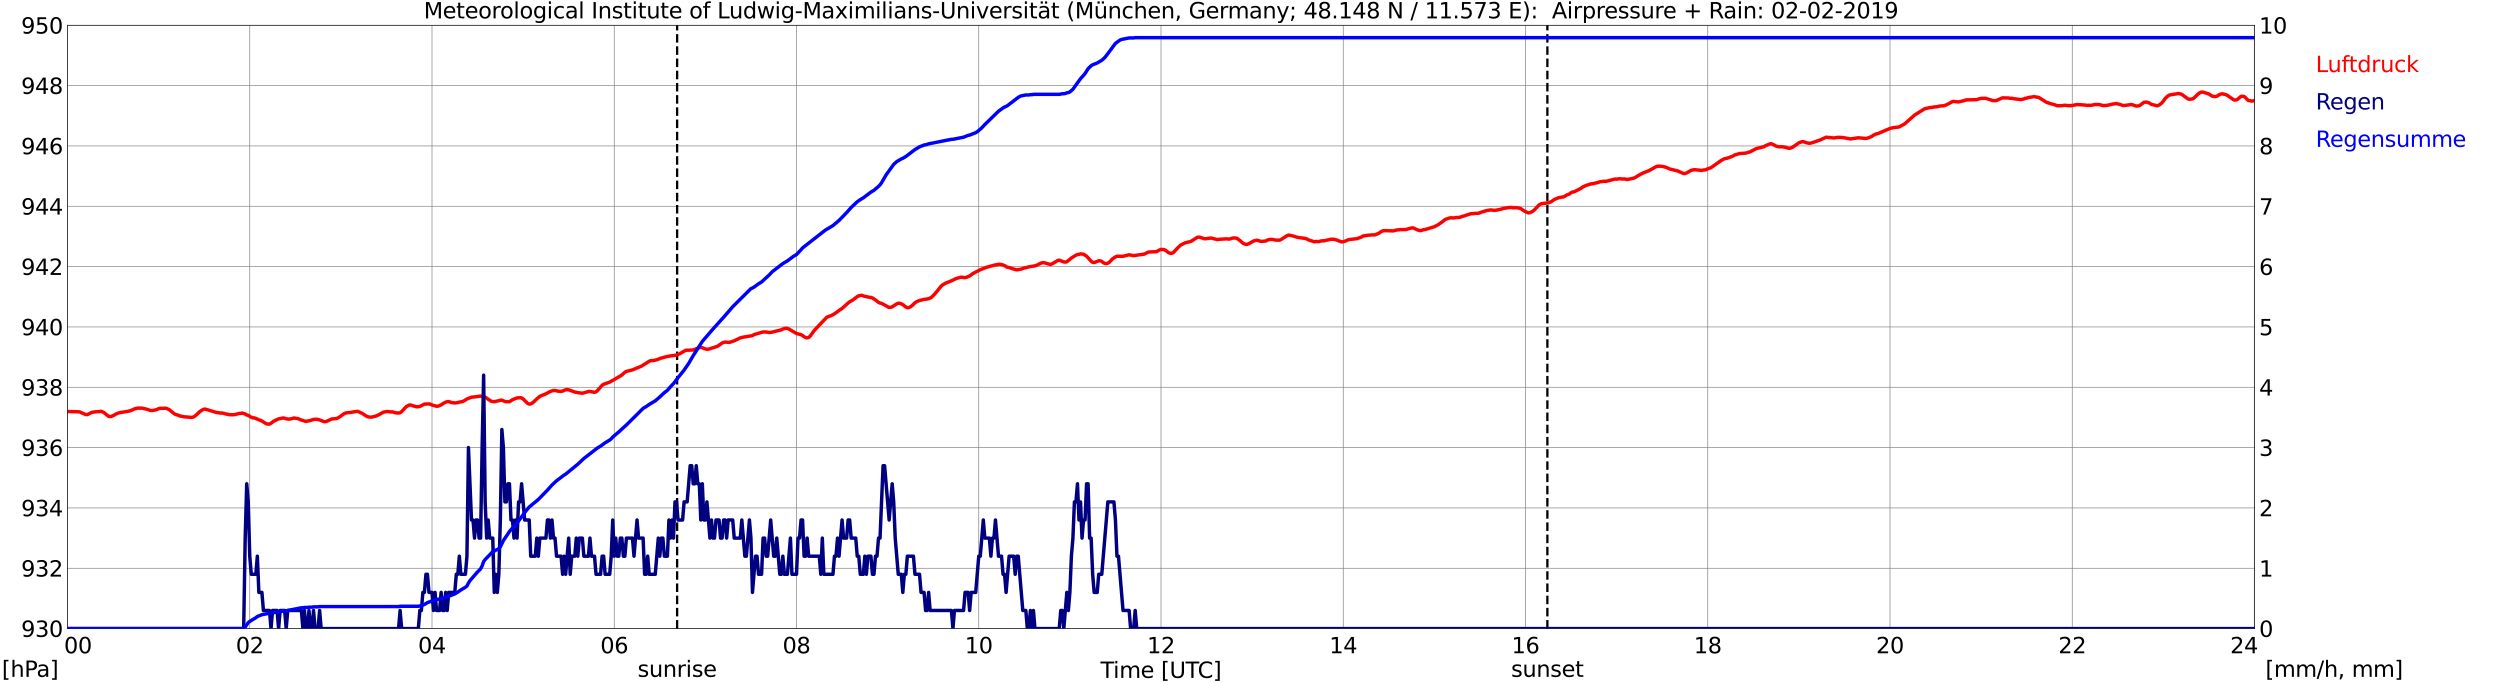 <?xml version="1.0" encoding="utf-8" standalone="no"?>
<!DOCTYPE svg PUBLIC "-//W3C//DTD SVG 1.1//EN"
  "http://www.w3.org/Graphics/SVG/1.1/DTD/svg11.dtd">
<svg xmlns:xlink="http://www.w3.org/1999/xlink" width="1085.4pt" height="296.64pt" viewBox="0 0 1085.4 296.64" xmlns="http://www.w3.org/2000/svg" version="1.1">
 <defs>
  <style type="text/css">*{stroke-linejoin: round; stroke-linecap: butt}</style>
 </defs>
 <g id="figure_1">
  <g id="patch_1">
   <path d="M 0 296.64 
L 1085.4 296.64 
L 1085.4 0 
L 0 0 
z
" style="fill: #ffffff"/>
  </g>
  <g id="axes_1">
   <g id="patch_2">
    <path d="M 29.306 272.909 
L 978.814 272.909 
L 978.814 10.976 
L 29.306 10.976 
z
" style="fill: #ffffff"/>
   </g>
   <g id="patch_3">
    <path d="M 978.814 272.909 
L 978.814 272.909 
L 978.814 10.976 
L 978.814 10.976 
z
" clip-path="url(#pd142ea7855)" style="fill: #d3d3d3; opacity: 0.25; stroke: #d3d3d3; stroke-linejoin: miter"/>
   </g>
   <g id="matplotlib.axis_1">
    <g id="xtick_1">
     <g id="line2d_1">
      <path d="M 29.306 272.909 
L 29.306 10.976 
" clip-path="url(#pd142ea7855)" style="fill: none; stroke: #808080; stroke-width: 0.3; stroke-linecap: square"/>
     </g>
     <g id="line2d_2"/>
     <g id="text_1">
      <!--    00 -->
      <g transform="translate(18.733 283.627) scale(0.095 -0.095)">
       <defs>
        <path id="DejaVuSans-20" transform="scale(0.016)"/>
        <path id="DejaVuSans-30" d="M 2034 4250 
Q 1547 4250 1301 3770 
Q 1056 3291 1056 2328 
Q 1056 1369 1301 889 
Q 1547 409 2034 409 
Q 2525 409 2770 889 
Q 3016 1369 3016 2328 
Q 3016 3291 2770 3770 
Q 2525 4250 2034 4250 
z
M 2034 4750 
Q 2819 4750 3233 4129 
Q 3647 3509 3647 2328 
Q 3647 1150 3233 529 
Q 2819 -91 2034 -91 
Q 1250 -91 836 529 
Q 422 1150 422 2328 
Q 422 3509 836 4129 
Q 1250 4750 2034 4750 
z
" transform="scale(0.016)"/>
       </defs>
       <use xlink:href="#DejaVuSans-20"/>
       <use xlink:href="#DejaVuSans-20" transform="translate(31.787 0)"/>
       <use xlink:href="#DejaVuSans-20" transform="translate(63.574 0)"/>
       <use xlink:href="#DejaVuSans-30" transform="translate(95.361 0)"/>
       <use xlink:href="#DejaVuSans-30" transform="translate(158.984 0)"/>
      </g>
     </g>
    </g>
    <g id="xtick_2">
     <g id="line2d_3">
      <path d="M 108.431 272.909 
L 108.431 10.976 
" clip-path="url(#pd142ea7855)" style="fill: none; stroke: #808080; stroke-width: 0.3; stroke-linecap: square"/>
     </g>
     <g id="line2d_4"/>
     <g id="text_2">
      <!-- 02 -->
      <g transform="translate(102.387 283.627) scale(0.095 -0.095)">
       <defs>
        <path id="DejaVuSans-32" d="M 1228 531 
L 3431 531 
L 3431 0 
L 469 0 
L 469 531 
Q 828 903 1448 1529 
Q 2069 2156 2228 2338 
Q 2531 2678 2651 2914 
Q 2772 3150 2772 3378 
Q 2772 3750 2511 3984 
Q 2250 4219 1831 4219 
Q 1534 4219 1204 4116 
Q 875 4013 500 3803 
L 500 4441 
Q 881 4594 1212 4672 
Q 1544 4750 1819 4750 
Q 2544 4750 2975 4387 
Q 3406 4025 3406 3419 
Q 3406 3131 3298 2873 
Q 3191 2616 2906 2266 
Q 2828 2175 2409 1742 
Q 1991 1309 1228 531 
z
" transform="scale(0.016)"/>
       </defs>
       <use xlink:href="#DejaVuSans-30"/>
       <use xlink:href="#DejaVuSans-32" transform="translate(63.623 0)"/>
      </g>
     </g>
    </g>
    <g id="xtick_3">
     <g id="line2d_5">
      <path d="M 187.557 272.909 
L 187.557 10.976 
" clip-path="url(#pd142ea7855)" style="fill: none; stroke: #808080; stroke-width: 0.3; stroke-linecap: square"/>
     </g>
     <g id="line2d_6"/>
     <g id="text_3">
      <!-- 04 -->
      <g transform="translate(181.513 283.627) scale(0.095 -0.095)">
       <defs>
        <path id="DejaVuSans-34" d="M 2419 4116 
L 825 1625 
L 2419 1625 
L 2419 4116 
z
M 2253 4666 
L 3047 4666 
L 3047 1625 
L 3713 1625 
L 3713 1100 
L 3047 1100 
L 3047 0 
L 2419 0 
L 2419 1100 
L 313 1100 
L 313 1709 
L 2253 4666 
z
" transform="scale(0.016)"/>
       </defs>
       <use xlink:href="#DejaVuSans-30"/>
       <use xlink:href="#DejaVuSans-34" transform="translate(63.623 0)"/>
      </g>
     </g>
    </g>
    <g id="xtick_4">
     <g id="line2d_7">
      <path d="M 266.683 272.909 
L 266.683 10.976 
" clip-path="url(#pd142ea7855)" style="fill: none; stroke: #808080; stroke-width: 0.3; stroke-linecap: square"/>
     </g>
     <g id="line2d_8"/>
     <g id="text_4">
      <!-- 06 -->
      <g transform="translate(260.638 283.627) scale(0.095 -0.095)">
       <defs>
        <path id="DejaVuSans-36" d="M 2113 2584 
Q 1688 2584 1439 2293 
Q 1191 2003 1191 1497 
Q 1191 994 1439 701 
Q 1688 409 2113 409 
Q 2538 409 2786 701 
Q 3034 994 3034 1497 
Q 3034 2003 2786 2293 
Q 2538 2584 2113 2584 
z
M 3366 4563 
L 3366 3988 
Q 3128 4100 2886 4159 
Q 2644 4219 2406 4219 
Q 1781 4219 1451 3797 
Q 1122 3375 1075 2522 
Q 1259 2794 1537 2939 
Q 1816 3084 2150 3084 
Q 2853 3084 3261 2657 
Q 3669 2231 3669 1497 
Q 3669 778 3244 343 
Q 2819 -91 2113 -91 
Q 1303 -91 875 529 
Q 447 1150 447 2328 
Q 447 3434 972 4092 
Q 1497 4750 2381 4750 
Q 2619 4750 2861 4703 
Q 3103 4656 3366 4563 
z
" transform="scale(0.016)"/>
       </defs>
       <use xlink:href="#DejaVuSans-30"/>
       <use xlink:href="#DejaVuSans-36" transform="translate(63.623 0)"/>
      </g>
     </g>
    </g>
    <g id="xtick_5">
     <g id="line2d_9">
      <path d="M 345.808 272.909 
L 345.808 10.976 
" clip-path="url(#pd142ea7855)" style="fill: none; stroke: #808080; stroke-width: 0.3; stroke-linecap: square"/>
     </g>
     <g id="line2d_10"/>
     <g id="text_5">
      <!-- 08 -->
      <g transform="translate(339.764 283.627) scale(0.095 -0.095)">
       <defs>
        <path id="DejaVuSans-38" d="M 2034 2216 
Q 1584 2216 1326 1975 
Q 1069 1734 1069 1313 
Q 1069 891 1326 650 
Q 1584 409 2034 409 
Q 2484 409 2743 651 
Q 3003 894 3003 1313 
Q 3003 1734 2745 1975 
Q 2488 2216 2034 2216 
z
M 1403 2484 
Q 997 2584 770 2862 
Q 544 3141 544 3541 
Q 544 4100 942 4425 
Q 1341 4750 2034 4750 
Q 2731 4750 3128 4425 
Q 3525 4100 3525 3541 
Q 3525 3141 3298 2862 
Q 3072 2584 2669 2484 
Q 3125 2378 3379 2068 
Q 3634 1759 3634 1313 
Q 3634 634 3220 271 
Q 2806 -91 2034 -91 
Q 1263 -91 848 271 
Q 434 634 434 1313 
Q 434 1759 690 2068 
Q 947 2378 1403 2484 
z
M 1172 3481 
Q 1172 3119 1398 2916 
Q 1625 2713 2034 2713 
Q 2441 2713 2670 2916 
Q 2900 3119 2900 3481 
Q 2900 3844 2670 4047 
Q 2441 4250 2034 4250 
Q 1625 4250 1398 4047 
Q 1172 3844 1172 3481 
z
" transform="scale(0.016)"/>
       </defs>
       <use xlink:href="#DejaVuSans-30"/>
       <use xlink:href="#DejaVuSans-38" transform="translate(63.623 0)"/>
      </g>
     </g>
    </g>
    <g id="xtick_6">
     <g id="line2d_11">
      <path d="M 424.934 272.909 
L 424.934 10.976 
" clip-path="url(#pd142ea7855)" style="fill: none; stroke: #808080; stroke-width: 0.3; stroke-linecap: square"/>
     </g>
     <g id="line2d_12"/>
     <g id="text_6">
      <!-- 10 -->
      <g transform="translate(418.89 283.627) scale(0.095 -0.095)">
       <defs>
        <path id="DejaVuSans-31" d="M 794 531 
L 1825 531 
L 1825 4091 
L 703 3866 
L 703 4441 
L 1819 4666 
L 2450 4666 
L 2450 531 
L 3481 531 
L 3481 0 
L 794 0 
L 794 531 
z
" transform="scale(0.016)"/>
       </defs>
       <use xlink:href="#DejaVuSans-31"/>
       <use xlink:href="#DejaVuSans-30" transform="translate(63.623 0)"/>
      </g>
     </g>
    </g>
    <g id="xtick_7">
     <g id="line2d_13">
      <path d="M 504.06 272.909 
L 504.06 10.976 
" clip-path="url(#pd142ea7855)" style="fill: none; stroke: #808080; stroke-width: 0.3; stroke-linecap: square"/>
     </g>
     <g id="line2d_14"/>
     <g id="text_7">
      <!-- 12 -->
      <g transform="translate(498.015 283.627) scale(0.095 -0.095)">
       <use xlink:href="#DejaVuSans-31"/>
       <use xlink:href="#DejaVuSans-32" transform="translate(63.623 0)"/>
      </g>
     </g>
    </g>
    <g id="xtick_8">
     <g id="line2d_15">
      <path d="M 583.185 272.909 
L 583.185 10.976 
" clip-path="url(#pd142ea7855)" style="fill: none; stroke: #808080; stroke-width: 0.3; stroke-linecap: square"/>
     </g>
     <g id="line2d_16"/>
     <g id="text_8">
      <!-- 14 -->
      <g transform="translate(577.141 283.627) scale(0.095 -0.095)">
       <use xlink:href="#DejaVuSans-31"/>
       <use xlink:href="#DejaVuSans-34" transform="translate(63.623 0)"/>
      </g>
     </g>
    </g>
    <g id="xtick_9">
     <g id="line2d_17">
      <path d="M 662.311 272.909 
L 662.311 10.976 
" clip-path="url(#pd142ea7855)" style="fill: none; stroke: #808080; stroke-width: 0.3; stroke-linecap: square"/>
     </g>
     <g id="line2d_18"/>
     <g id="text_9">
      <!-- 16 -->
      <g transform="translate(656.267 283.627) scale(0.095 -0.095)">
       <use xlink:href="#DejaVuSans-31"/>
       <use xlink:href="#DejaVuSans-36" transform="translate(63.623 0)"/>
      </g>
     </g>
    </g>
    <g id="xtick_10">
     <g id="line2d_19">
      <path d="M 741.437 272.909 
L 741.437 10.976 
" clip-path="url(#pd142ea7855)" style="fill: none; stroke: #808080; stroke-width: 0.3; stroke-linecap: square"/>
     </g>
     <g id="line2d_20"/>
     <g id="text_10">
      <!-- 18 -->
      <g transform="translate(735.392 283.627) scale(0.095 -0.095)">
       <use xlink:href="#DejaVuSans-31"/>
       <use xlink:href="#DejaVuSans-38" transform="translate(63.623 0)"/>
      </g>
     </g>
    </g>
    <g id="xtick_11">
     <g id="line2d_21">
      <path d="M 820.562 272.909 
L 820.562 10.976 
" clip-path="url(#pd142ea7855)" style="fill: none; stroke: #808080; stroke-width: 0.3; stroke-linecap: square"/>
     </g>
     <g id="line2d_22"/>
     <g id="text_11">
      <!-- 20 -->
      <g transform="translate(814.518 283.627) scale(0.095 -0.095)">
       <use xlink:href="#DejaVuSans-32"/>
       <use xlink:href="#DejaVuSans-30" transform="translate(63.623 0)"/>
      </g>
     </g>
    </g>
    <g id="xtick_12">
     <g id="line2d_23">
      <path d="M 899.688 272.909 
L 899.688 10.976 
" clip-path="url(#pd142ea7855)" style="fill: none; stroke: #808080; stroke-width: 0.3; stroke-linecap: square"/>
     </g>
     <g id="line2d_24"/>
     <g id="text_12">
      <!-- 22 -->
      <g transform="translate(893.644 283.627) scale(0.095 -0.095)">
       <use xlink:href="#DejaVuSans-32"/>
       <use xlink:href="#DejaVuSans-32" transform="translate(63.623 0)"/>
      </g>
     </g>
    </g>
    <g id="xtick_13">
     <g id="line2d_25">
      <path d="M 978.814 272.909 
L 978.814 10.976 
" clip-path="url(#pd142ea7855)" style="fill: none; stroke: #808080; stroke-width: 0.3; stroke-linecap: square"/>
     </g>
     <g id="line2d_26"/>
     <g id="text_13">
      <!-- 24    -->
      <g transform="translate(968.241 283.627) scale(0.095 -0.095)">
       <use xlink:href="#DejaVuSans-32"/>
       <use xlink:href="#DejaVuSans-34" transform="translate(63.623 0)"/>
       <use xlink:href="#DejaVuSans-20" transform="translate(127.246 0)"/>
       <use xlink:href="#DejaVuSans-20" transform="translate(159.033 0)"/>
       <use xlink:href="#DejaVuSans-20" transform="translate(190.82 0)"/>
      </g>
     </g>
    </g>
    <g id="text_14">
     <!-- Time [UTC] -->
     <g transform="translate(477.806 294.322) scale(0.095 -0.095)">
      <defs>
       <path id="DejaVuSans-54" d="M -19 4666 
L 3928 4666 
L 3928 4134 
L 2272 4134 
L 2272 0 
L 1638 0 
L 1638 4134 
L -19 4134 
L -19 4666 
z
" transform="scale(0.016)"/>
       <path id="DejaVuSans-69" d="M 603 3500 
L 1178 3500 
L 1178 0 
L 603 0 
L 603 3500 
z
M 603 4863 
L 1178 4863 
L 1178 4134 
L 603 4134 
L 603 4863 
z
" transform="scale(0.016)"/>
       <path id="DejaVuSans-6d" d="M 3328 2828 
Q 3544 3216 3844 3400 
Q 4144 3584 4550 3584 
Q 5097 3584 5394 3201 
Q 5691 2819 5691 2113 
L 5691 0 
L 5113 0 
L 5113 2094 
Q 5113 2597 4934 2840 
Q 4756 3084 4391 3084 
Q 3944 3084 3684 2787 
Q 3425 2491 3425 1978 
L 3425 0 
L 2847 0 
L 2847 2094 
Q 2847 2600 2669 2842 
Q 2491 3084 2119 3084 
Q 1678 3084 1418 2786 
Q 1159 2488 1159 1978 
L 1159 0 
L 581 0 
L 581 3500 
L 1159 3500 
L 1159 2956 
Q 1356 3278 1631 3431 
Q 1906 3584 2284 3584 
Q 2666 3584 2933 3390 
Q 3200 3197 3328 2828 
z
" transform="scale(0.016)"/>
       <path id="DejaVuSans-65" d="M 3597 1894 
L 3597 1613 
L 953 1613 
Q 991 1019 1311 708 
Q 1631 397 2203 397 
Q 2534 397 2845 478 
Q 3156 559 3463 722 
L 3463 178 
Q 3153 47 2828 -22 
Q 2503 -91 2169 -91 
Q 1331 -91 842 396 
Q 353 884 353 1716 
Q 353 2575 817 3079 
Q 1281 3584 2069 3584 
Q 2775 3584 3186 3129 
Q 3597 2675 3597 1894 
z
M 3022 2063 
Q 3016 2534 2758 2815 
Q 2500 3097 2075 3097 
Q 1594 3097 1305 2825 
Q 1016 2553 972 2059 
L 3022 2063 
z
" transform="scale(0.016)"/>
       <path id="DejaVuSans-5b" d="M 550 4863 
L 1875 4863 
L 1875 4416 
L 1125 4416 
L 1125 -397 
L 1875 -397 
L 1875 -844 
L 550 -844 
L 550 4863 
z
" transform="scale(0.016)"/>
       <path id="DejaVuSans-55" d="M 556 4666 
L 1191 4666 
L 1191 1831 
Q 1191 1081 1462 751 
Q 1734 422 2344 422 
Q 2950 422 3222 751 
Q 3494 1081 3494 1831 
L 3494 4666 
L 4128 4666 
L 4128 1753 
Q 4128 841 3676 375 
Q 3225 -91 2344 -91 
Q 1459 -91 1007 375 
Q 556 841 556 1753 
L 556 4666 
z
" transform="scale(0.016)"/>
       <path id="DejaVuSans-43" d="M 4122 4306 
L 4122 3641 
Q 3803 3938 3442 4084 
Q 3081 4231 2675 4231 
Q 1875 4231 1450 3742 
Q 1025 3253 1025 2328 
Q 1025 1406 1450 917 
Q 1875 428 2675 428 
Q 3081 428 3442 575 
Q 3803 722 4122 1019 
L 4122 359 
Q 3791 134 3420 21 
Q 3050 -91 2638 -91 
Q 1578 -91 968 557 
Q 359 1206 359 2328 
Q 359 3453 968 4101 
Q 1578 4750 2638 4750 
Q 3056 4750 3426 4639 
Q 3797 4528 4122 4306 
z
" transform="scale(0.016)"/>
       <path id="DejaVuSans-5d" d="M 1947 4863 
L 1947 -844 
L 622 -844 
L 622 -397 
L 1369 -397 
L 1369 4416 
L 622 4416 
L 622 4863 
L 1947 4863 
z
" transform="scale(0.016)"/>
      </defs>
      <use xlink:href="#DejaVuSans-54"/>
      <use xlink:href="#DejaVuSans-69" transform="translate(57.959 0)"/>
      <use xlink:href="#DejaVuSans-6d" transform="translate(85.742 0)"/>
      <use xlink:href="#DejaVuSans-65" transform="translate(183.154 0)"/>
      <use xlink:href="#DejaVuSans-20" transform="translate(244.678 0)"/>
      <use xlink:href="#DejaVuSans-5b" transform="translate(276.465 0)"/>
      <use xlink:href="#DejaVuSans-55" transform="translate(315.479 0)"/>
      <use xlink:href="#DejaVuSans-54" transform="translate(388.672 0)"/>
      <use xlink:href="#DejaVuSans-43" transform="translate(443.881 0)"/>
      <use xlink:href="#DejaVuSans-5d" transform="translate(513.705 0)"/>
     </g>
    </g>
   </g>
   <g id="matplotlib.axis_2">
    <g id="ytick_1">
     <g id="line2d_27">
      <path d="M 29.306 272.909 
L 978.814 272.909 
" clip-path="url(#pd142ea7855)" style="fill: none; stroke: #808080; stroke-width: 0.3; stroke-linecap: square"/>
     </g>
     <g id="line2d_28"/>
     <g id="text_15">
      <!-- 930 -->
      <g transform="translate(9.173 276.518) scale(0.095 -0.095)">
       <defs>
        <path id="DejaVuSans-39" d="M 703 97 
L 703 672 
Q 941 559 1184 500 
Q 1428 441 1663 441 
Q 2288 441 2617 861 
Q 2947 1281 2994 2138 
Q 2813 1869 2534 1725 
Q 2256 1581 1919 1581 
Q 1219 1581 811 2004 
Q 403 2428 403 3163 
Q 403 3881 828 4315 
Q 1253 4750 1959 4750 
Q 2769 4750 3195 4129 
Q 3622 3509 3622 2328 
Q 3622 1225 3098 567 
Q 2575 -91 1691 -91 
Q 1453 -91 1209 -44 
Q 966 3 703 97 
z
M 1959 2075 
Q 2384 2075 2632 2365 
Q 2881 2656 2881 3163 
Q 2881 3666 2632 3958 
Q 2384 4250 1959 4250 
Q 1534 4250 1286 3958 
Q 1038 3666 1038 3163 
Q 1038 2656 1286 2365 
Q 1534 2075 1959 2075 
z
" transform="scale(0.016)"/>
        <path id="DejaVuSans-33" d="M 2597 2516 
Q 3050 2419 3304 2112 
Q 3559 1806 3559 1356 
Q 3559 666 3084 287 
Q 2609 -91 1734 -91 
Q 1441 -91 1130 -33 
Q 819 25 488 141 
L 488 750 
Q 750 597 1062 519 
Q 1375 441 1716 441 
Q 2309 441 2620 675 
Q 2931 909 2931 1356 
Q 2931 1769 2642 2001 
Q 2353 2234 1838 2234 
L 1294 2234 
L 1294 2753 
L 1863 2753 
Q 2328 2753 2575 2939 
Q 2822 3125 2822 3475 
Q 2822 3834 2567 4026 
Q 2313 4219 1838 4219 
Q 1578 4219 1281 4162 
Q 984 4106 628 3988 
L 628 4550 
Q 988 4650 1302 4700 
Q 1616 4750 1894 4750 
Q 2613 4750 3031 4423 
Q 3450 4097 3450 3541 
Q 3450 3153 3228 2886 
Q 3006 2619 2597 2516 
z
" transform="scale(0.016)"/>
       </defs>
       <use xlink:href="#DejaVuSans-39"/>
       <use xlink:href="#DejaVuSans-33" transform="translate(63.623 0)"/>
       <use xlink:href="#DejaVuSans-30" transform="translate(127.246 0)"/>
      </g>
     </g>
    </g>
    <g id="ytick_2">
     <g id="line2d_29">
      <path d="M 29.306 246.715 
L 978.814 246.715 
" clip-path="url(#pd142ea7855)" style="fill: none; stroke: #808080; stroke-width: 0.3; stroke-linecap: square"/>
     </g>
     <g id="line2d_30"/>
     <g id="text_16">
      <!-- 932 -->
      <g transform="translate(9.173 250.325) scale(0.095 -0.095)">
       <use xlink:href="#DejaVuSans-39"/>
       <use xlink:href="#DejaVuSans-33" transform="translate(63.623 0)"/>
       <use xlink:href="#DejaVuSans-32" transform="translate(127.246 0)"/>
      </g>
     </g>
    </g>
    <g id="ytick_3">
     <g id="line2d_31">
      <path d="M 29.306 220.522 
L 978.814 220.522 
" clip-path="url(#pd142ea7855)" style="fill: none; stroke: #808080; stroke-width: 0.3; stroke-linecap: square"/>
     </g>
     <g id="line2d_32"/>
     <g id="text_17">
      <!-- 934 -->
      <g transform="translate(9.173 224.131) scale(0.095 -0.095)">
       <use xlink:href="#DejaVuSans-39"/>
       <use xlink:href="#DejaVuSans-33" transform="translate(63.623 0)"/>
       <use xlink:href="#DejaVuSans-34" transform="translate(127.246 0)"/>
      </g>
     </g>
    </g>
    <g id="ytick_4">
     <g id="line2d_33">
      <path d="M 29.306 194.329 
L 978.814 194.329 
" clip-path="url(#pd142ea7855)" style="fill: none; stroke: #808080; stroke-width: 0.3; stroke-linecap: square"/>
     </g>
     <g id="line2d_34"/>
     <g id="text_18">
      <!-- 936 -->
      <g transform="translate(9.173 197.938) scale(0.095 -0.095)">
       <use xlink:href="#DejaVuSans-39"/>
       <use xlink:href="#DejaVuSans-33" transform="translate(63.623 0)"/>
       <use xlink:href="#DejaVuSans-36" transform="translate(127.246 0)"/>
      </g>
     </g>
    </g>
    <g id="ytick_5">
     <g id="line2d_35">
      <path d="M 29.306 168.136 
L 978.814 168.136 
" clip-path="url(#pd142ea7855)" style="fill: none; stroke: #808080; stroke-width: 0.3; stroke-linecap: square"/>
     </g>
     <g id="line2d_36"/>
     <g id="text_19">
      <!-- 938 -->
      <g transform="translate(9.173 171.745) scale(0.095 -0.095)">
       <use xlink:href="#DejaVuSans-39"/>
       <use xlink:href="#DejaVuSans-33" transform="translate(63.623 0)"/>
       <use xlink:href="#DejaVuSans-38" transform="translate(127.246 0)"/>
      </g>
     </g>
    </g>
    <g id="ytick_6">
     <g id="line2d_37">
      <path d="M 29.306 141.942 
L 978.814 141.942 
" clip-path="url(#pd142ea7855)" style="fill: none; stroke: #808080; stroke-width: 0.3; stroke-linecap: square"/>
     </g>
     <g id="line2d_38"/>
     <g id="text_20">
      <!-- 940 -->
      <g transform="translate(9.173 145.551) scale(0.095 -0.095)">
       <use xlink:href="#DejaVuSans-39"/>
       <use xlink:href="#DejaVuSans-34" transform="translate(63.623 0)"/>
       <use xlink:href="#DejaVuSans-30" transform="translate(127.246 0)"/>
      </g>
     </g>
    </g>
    <g id="ytick_7">
     <g id="line2d_39">
      <path d="M 29.306 115.749 
L 978.814 115.749 
" clip-path="url(#pd142ea7855)" style="fill: none; stroke: #808080; stroke-width: 0.3; stroke-linecap: square"/>
     </g>
     <g id="line2d_40"/>
     <g id="text_21">
      <!-- 942 -->
      <g transform="translate(9.173 119.358) scale(0.095 -0.095)">
       <use xlink:href="#DejaVuSans-39"/>
       <use xlink:href="#DejaVuSans-34" transform="translate(63.623 0)"/>
       <use xlink:href="#DejaVuSans-32" transform="translate(127.246 0)"/>
      </g>
     </g>
    </g>
    <g id="ytick_8">
     <g id="line2d_41">
      <path d="M 29.306 89.556 
L 978.814 89.556 
" clip-path="url(#pd142ea7855)" style="fill: none; stroke: #808080; stroke-width: 0.3; stroke-linecap: square"/>
     </g>
     <g id="line2d_42"/>
     <g id="text_22">
      <!-- 944 -->
      <g transform="translate(9.173 93.165) scale(0.095 -0.095)">
       <use xlink:href="#DejaVuSans-39"/>
       <use xlink:href="#DejaVuSans-34" transform="translate(63.623 0)"/>
       <use xlink:href="#DejaVuSans-34" transform="translate(127.246 0)"/>
      </g>
     </g>
    </g>
    <g id="ytick_9">
     <g id="line2d_43">
      <path d="M 29.306 63.362 
L 978.814 63.362 
" clip-path="url(#pd142ea7855)" style="fill: none; stroke: #808080; stroke-width: 0.3; stroke-linecap: square"/>
     </g>
     <g id="line2d_44"/>
     <g id="text_23">
      <!-- 946 -->
      <g transform="translate(9.173 66.972) scale(0.095 -0.095)">
       <use xlink:href="#DejaVuSans-39"/>
       <use xlink:href="#DejaVuSans-34" transform="translate(63.623 0)"/>
       <use xlink:href="#DejaVuSans-36" transform="translate(127.246 0)"/>
      </g>
     </g>
    </g>
    <g id="ytick_10">
     <g id="line2d_45">
      <path d="M 29.306 37.169 
L 978.814 37.169 
" clip-path="url(#pd142ea7855)" style="fill: none; stroke: #808080; stroke-width: 0.3; stroke-linecap: square"/>
     </g>
     <g id="line2d_46"/>
     <g id="text_24">
      <!-- 948 -->
      <g transform="translate(9.173 40.778) scale(0.095 -0.095)">
       <use xlink:href="#DejaVuSans-39"/>
       <use xlink:href="#DejaVuSans-34" transform="translate(63.623 0)"/>
       <use xlink:href="#DejaVuSans-38" transform="translate(127.246 0)"/>
      </g>
     </g>
    </g>
    <g id="ytick_11">
     <g id="line2d_47">
      <path d="M 29.306 10.976 
L 978.814 10.976 
" clip-path="url(#pd142ea7855)" style="fill: none; stroke: #808080; stroke-width: 0.3; stroke-linecap: square"/>
     </g>
     <g id="line2d_48"/>
     <g id="text_25">
      <!-- 950 -->
      <g transform="translate(9.173 14.585) scale(0.095 -0.095)">
       <defs>
        <path id="DejaVuSans-35" d="M 691 4666 
L 3169 4666 
L 3169 4134 
L 1269 4134 
L 1269 2991 
Q 1406 3038 1543 3061 
Q 1681 3084 1819 3084 
Q 2600 3084 3056 2656 
Q 3513 2228 3513 1497 
Q 3513 744 3044 326 
Q 2575 -91 1722 -91 
Q 1428 -91 1123 -41 
Q 819 9 494 109 
L 494 744 
Q 775 591 1075 516 
Q 1375 441 1709 441 
Q 2250 441 2565 725 
Q 2881 1009 2881 1497 
Q 2881 1984 2565 2268 
Q 2250 2553 1709 2553 
Q 1456 2553 1204 2497 
Q 953 2441 691 2322 
L 691 4666 
z
" transform="scale(0.016)"/>
       </defs>
       <use xlink:href="#DejaVuSans-39"/>
       <use xlink:href="#DejaVuSans-35" transform="translate(63.623 0)"/>
       <use xlink:href="#DejaVuSans-30" transform="translate(127.246 0)"/>
      </g>
     </g>
    </g>
   </g>
   <g id="line2d_49">
    <path d="M 293.981 272.909 
L 293.981 10.976 
" clip-path="url(#pd142ea7855)" style="fill: none; stroke-dasharray: 3.7,1.6; stroke-dashoffset: 0; stroke: #000000"/>
   </g>
   <g id="line2d_50">
    <path d="M 671.806 272.909 
L 671.806 10.976 
" clip-path="url(#pd142ea7855)" style="fill: none; stroke-dasharray: 3.7,1.6; stroke-dashoffset: 0; stroke: #000000"/>
   </g>
   <g id="line2d_51">
    <path d="M 29.306 178.657 
L 31.284 178.718 
L 32.603 178.718 
L 34.581 178.822 
L 35.9 179.425 
L 37.218 179.975 
L 37.878 180.027 
L 39.197 179.399 
L 39.856 179.032 
L 41.834 178.744 
L 43.153 178.744 
L 43.812 178.56 
L 44.472 178.77 
L 45.131 179.137 
L 47.109 180.735 
L 47.768 180.866 
L 48.428 180.761 
L 49.747 180.132 
L 50.406 179.713 
L 51.725 179.215 
L 56.34 178.43 
L 57.659 177.879 
L 58.319 177.539 
L 59.637 177.225 
L 60.297 177.146 
L 60.956 177.251 
L 61.615 177.172 
L 64.253 177.801 
L 64.912 178.089 
L 65.572 178.246 
L 66.89 178.115 
L 68.209 177.775 
L 68.869 177.434 
L 69.528 177.277 
L 72.166 177.251 
L 73.484 177.853 
L 75.462 179.477 
L 76.122 179.896 
L 77.441 180.289 
L 78.1 180.604 
L 80.078 180.97 
L 83.375 181.232 
L 84.034 180.996 
L 84.694 180.604 
L 86.013 179.425 
L 86.672 178.744 
L 87.991 177.879 
L 88.65 177.618 
L 89.309 177.67 
L 93.925 179.058 
L 95.903 179.346 
L 96.563 179.32 
L 97.881 179.687 
L 99.86 180.08 
L 101.838 180.027 
L 103.816 179.503 
L 104.475 179.477 
L 105.135 179.32 
L 106.453 179.713 
L 107.113 180.184 
L 107.772 180.315 
L 109.091 181.18 
L 109.75 181.416 
L 110.41 181.416 
L 113.707 182.778 
L 115.685 184.035 
L 117.003 184.14 
L 117.663 183.747 
L 118.982 182.778 
L 120.96 181.861 
L 122.938 181.468 
L 123.597 181.573 
L 124.257 181.835 
L 125.575 181.992 
L 126.894 181.704 
L 127.553 181.468 
L 129.532 181.782 
L 130.191 182.149 
L 132.169 182.778 
L 132.829 182.961 
L 134.807 182.542 
L 136.125 182.097 
L 137.444 181.992 
L 138.763 182.306 
L 140.741 183.092 
L 141.4 183.04 
L 142.06 182.83 
L 143.379 182.201 
L 144.038 181.887 
L 145.357 181.782 
L 146.016 181.704 
L 146.676 181.494 
L 147.994 180.63 
L 149.313 179.634 
L 149.972 179.346 
L 150.632 179.189 
L 151.951 179.084 
L 155.247 178.56 
L 157.226 179.451 
L 159.204 180.735 
L 159.863 180.996 
L 161.182 181.127 
L 163.16 180.656 
L 164.479 180.054 
L 166.457 178.953 
L 167.776 178.691 
L 168.435 178.665 
L 169.754 178.849 
L 170.413 178.822 
L 171.732 179.242 
L 173.051 179.32 
L 173.71 179.215 
L 174.37 178.718 
L 176.348 176.57 
L 177.666 175.863 
L 178.326 175.836 
L 179.645 176.308 
L 180.963 176.622 
L 182.282 176.465 
L 184.26 175.443 
L 186.238 175.365 
L 186.898 175.496 
L 187.557 175.836 
L 189.535 176.386 
L 190.195 176.334 
L 191.513 175.81 
L 192.173 175.286 
L 193.492 174.605 
L 194.151 174.396 
L 194.81 174.343 
L 196.129 174.789 
L 197.448 174.946 
L 198.107 174.893 
L 200.085 174.448 
L 200.745 174.343 
L 201.404 174.055 
L 202.723 173.217 
L 204.701 172.431 
L 206.02 172.326 
L 208.657 171.96 
L 209.976 172.196 
L 210.635 172.431 
L 213.273 174.212 
L 214.592 174.422 
L 217.229 173.793 
L 217.889 173.715 
L 219.207 174.317 
L 221.186 174.422 
L 222.504 173.531 
L 224.482 172.772 
L 225.801 172.667 
L 226.461 172.746 
L 227.12 173.217 
L 229.098 175.155 
L 229.757 175.443 
L 230.417 175.339 
L 231.076 174.998 
L 231.736 174.474 
L 233.054 173.165 
L 234.373 172.091 
L 235.692 171.488 
L 236.351 171.305 
L 238.989 169.917 
L 240.308 169.498 
L 241.626 169.655 
L 242.286 169.838 
L 243.604 169.943 
L 244.264 169.786 
L 245.583 169.209 
L 246.242 169.157 
L 246.901 169.236 
L 249.539 170.205 
L 250.858 170.467 
L 252.836 170.729 
L 254.814 170.179 
L 255.473 169.969 
L 256.133 169.943 
L 258.111 170.336 
L 258.77 170.126 
L 259.43 169.524 
L 261.408 167.297 
L 262.067 166.826 
L 264.705 165.909 
L 269.32 163.237 
L 269.98 162.818 
L 271.298 161.613 
L 271.958 161.247 
L 274.595 160.592 
L 278.552 158.942 
L 281.849 156.846 
L 282.508 156.584 
L 283.827 156.532 
L 285.805 155.982 
L 286.464 155.641 
L 289.102 154.908 
L 291.08 154.515 
L 293.717 154.201 
L 295.036 153.624 
L 297.674 152.079 
L 300.971 151.948 
L 302.949 151.162 
L 303.608 150.927 
L 304.267 150.822 
L 304.927 150.953 
L 305.586 151.293 
L 306.905 151.634 
L 307.564 151.608 
L 311.521 150.35 
L 313.499 148.91 
L 314.818 148.491 
L 316.136 148.648 
L 316.796 148.622 
L 318.774 147.967 
L 321.411 146.683 
L 322.73 146.369 
L 326.686 145.714 
L 327.346 145.269 
L 331.302 144.116 
L 332.621 144.142 
L 333.94 144.352 
L 335.258 144.195 
L 339.215 143.2 
L 339.874 142.833 
L 341.193 142.545 
L 341.852 142.571 
L 342.512 142.833 
L 345.808 144.797 
L 347.787 145.295 
L 349.765 146.578 
L 350.424 146.683 
L 351.083 146.526 
L 351.743 145.924 
L 353.721 143.226 
L 358.996 137.699 
L 360.315 137.227 
L 361.634 136.651 
L 362.952 135.787 
L 364.93 134.32 
L 365.59 133.927 
L 368.227 131.543 
L 368.887 131.02 
L 370.206 130.286 
L 372.184 128.767 
L 372.843 128.426 
L 374.162 128.191 
L 374.821 128.505 
L 377.459 129.081 
L 378.118 129.134 
L 378.777 129.369 
L 380.096 130.234 
L 381.415 131.282 
L 382.074 131.57 
L 382.734 131.701 
L 386.031 133.508 
L 386.69 133.429 
L 387.349 133.22 
L 388.668 132.355 
L 389.328 131.91 
L 389.987 131.674 
L 390.646 131.674 
L 391.306 131.91 
L 391.965 132.277 
L 393.284 133.298 
L 393.943 133.613 
L 394.603 133.534 
L 395.262 133.22 
L 395.921 132.748 
L 397.24 131.465 
L 397.899 131.02 
L 399.218 130.47 
L 401.196 129.972 
L 402.515 129.841 
L 403.834 129.422 
L 404.493 129.003 
L 405.812 127.667 
L 407.131 126.069 
L 408.45 124.419 
L 409.109 123.79 
L 410.428 122.978 
L 413.065 121.931 
L 415.043 120.961 
L 417.022 120.385 
L 417.681 120.359 
L 418.34 120.516 
L 419 120.516 
L 419.659 120.385 
L 420.978 119.809 
L 422.297 118.814 
L 424.275 117.792 
L 425.593 117.111 
L 428.231 116.063 
L 432.187 114.989 
L 432.847 114.937 
L 433.506 114.727 
L 434.825 114.832 
L 436.144 115.304 
L 436.803 115.775 
L 437.462 116.063 
L 438.122 116.142 
L 440.1 116.823 
L 441.419 117.163 
L 443.397 116.823 
L 444.716 116.325 
L 445.375 116.22 
L 446.694 115.854 
L 448.012 115.644 
L 449.331 115.408 
L 449.991 115.199 
L 451.969 114.23 
L 452.628 114.046 
L 453.287 114.046 
L 455.925 114.806 
L 456.584 114.675 
L 459.222 113.103 
L 459.881 112.946 
L 461.859 113.732 
L 462.519 113.784 
L 463.178 113.653 
L 464.497 112.58 
L 465.156 112.003 
L 467.134 110.798 
L 467.794 110.536 
L 468.453 110.458 
L 469.113 110.222 
L 470.431 110.379 
L 471.75 111.217 
L 473.728 113.392 
L 474.388 113.889 
L 475.047 113.994 
L 477.025 113.234 
L 477.685 113.234 
L 478.344 113.496 
L 479.003 114.02 
L 479.663 114.361 
L 480.322 114.439 
L 480.981 114.256 
L 481.641 113.863 
L 482.96 112.422 
L 484.278 111.558 
L 484.938 111.244 
L 487.575 111.27 
L 489.553 110.772 
L 490.213 110.615 
L 491.532 110.877 
L 492.191 110.982 
L 496.807 110.327 
L 498.125 109.646 
L 498.785 109.41 
L 502.082 109.253 
L 503.4 108.546 
L 504.06 108.284 
L 505.379 108.362 
L 506.038 108.677 
L 507.357 109.724 
L 508.016 109.96 
L 508.675 109.96 
L 509.335 109.724 
L 511.313 107.603 
L 512.632 106.372 
L 514.61 105.403 
L 516.588 104.931 
L 517.247 104.695 
L 519.226 103.412 
L 519.885 102.993 
L 520.544 102.967 
L 521.204 103.071 
L 522.522 103.543 
L 523.182 103.674 
L 525.819 103.333 
L 528.457 104.014 
L 529.776 103.857 
L 532.413 103.7 
L 533.732 103.805 
L 535.051 103.412 
L 535.71 103.281 
L 537.029 103.438 
L 538.348 104.46 
L 539.666 105.586 
L 540.326 105.926 
L 540.985 106.11 
L 541.644 106.031 
L 542.304 105.743 
L 544.282 104.617 
L 545.601 104.302 
L 546.26 104.407 
L 546.919 104.669 
L 547.579 104.8 
L 549.557 104.643 
L 550.216 104.25 
L 551.535 103.91 
L 552.854 104.014 
L 553.513 104.224 
L 555.491 104.276 
L 556.151 104.014 
L 558.788 102.312 
L 559.448 102.05 
L 561.426 102.469 
L 563.404 103.071 
L 566.701 103.517 
L 567.36 103.752 
L 568.02 104.119 
L 570.657 104.983 
L 571.317 104.853 
L 572.635 104.905 
L 573.295 104.669 
L 573.954 104.564 
L 574.613 104.591 
L 577.91 103.857 
L 579.229 103.91 
L 580.548 104.276 
L 581.867 104.826 
L 582.526 105.01 
L 583.185 104.957 
L 584.504 104.512 
L 585.164 104.171 
L 585.823 103.988 
L 589.12 103.621 
L 591.098 102.914 
L 591.757 102.469 
L 593.736 102.155 
L 595.054 102.05 
L 595.714 101.945 
L 596.373 102.024 
L 597.032 101.945 
L 598.351 101.395 
L 599.011 101.028 
L 599.67 100.531 
L 600.329 100.242 
L 600.989 100.138 
L 604.945 100.242 
L 606.264 99.876 
L 608.242 99.666 
L 609.561 99.692 
L 610.22 99.692 
L 612.858 98.959 
L 613.517 98.933 
L 615.495 99.85 
L 616.814 100.164 
L 618.133 99.692 
L 618.792 99.64 
L 622.748 98.435 
L 624.726 97.361 
L 626.705 95.894 
L 627.364 95.318 
L 629.342 94.637 
L 630.001 94.559 
L 631.32 94.637 
L 631.98 94.454 
L 633.298 94.401 
L 633.958 94.349 
L 634.617 93.982 
L 635.276 93.878 
L 637.255 93.196 
L 637.914 93.039 
L 638.573 92.751 
L 639.233 92.777 
L 640.552 92.62 
L 641.87 92.594 
L 643.189 92.096 
L 644.508 91.73 
L 645.167 91.468 
L 647.145 91.153 
L 648.464 91.284 
L 649.123 91.337 
L 651.761 90.813 
L 652.42 90.551 
L 655.058 90.106 
L 656.377 90.079 
L 657.036 90.263 
L 657.695 90.158 
L 659.014 90.237 
L 660.333 90.577 
L 661.652 91.546 
L 662.97 92.201 
L 663.63 92.437 
L 664.289 92.306 
L 664.949 92.018 
L 665.608 91.599 
L 666.267 91.022 
L 668.246 88.953 
L 668.905 88.586 
L 669.564 88.377 
L 672.202 88.089 
L 673.521 87.539 
L 674.839 86.596 
L 676.817 85.81 
L 678.796 85.469 
L 679.455 85.181 
L 680.114 84.71 
L 681.433 84.186 
L 682.092 83.662 
L 682.752 83.374 
L 683.411 83.269 
L 686.049 81.96 
L 687.368 81.069 
L 688.686 80.493 
L 690.005 80.074 
L 690.664 79.864 
L 691.983 79.655 
L 693.961 79.183 
L 694.621 78.921 
L 696.599 78.685 
L 697.258 78.738 
L 701.215 77.742 
L 701.874 77.795 
L 703.193 77.585 
L 704.511 77.742 
L 705.171 77.664 
L 706.49 77.926 
L 709.127 77.402 
L 709.786 77.14 
L 711.765 75.935 
L 713.083 75.228 
L 715.062 74.416 
L 715.721 74.206 
L 719.018 72.347 
L 719.677 72.163 
L 720.996 72.163 
L 722.315 72.347 
L 723.633 72.766 
L 724.952 73.368 
L 728.249 74.18 
L 730.887 75.306 
L 731.546 75.306 
L 732.205 75.123 
L 734.184 73.971 
L 735.502 73.656 
L 738.799 73.971 
L 739.459 73.813 
L 740.118 73.787 
L 740.777 73.63 
L 741.437 73.263 
L 742.756 72.844 
L 747.371 69.596 
L 748.69 68.915 
L 750.009 68.653 
L 751.327 68.156 
L 751.987 67.92 
L 753.306 67.213 
L 755.284 66.663 
L 757.921 66.479 
L 759.899 65.877 
L 762.537 64.489 
L 765.174 63.86 
L 765.834 63.703 
L 766.493 63.258 
L 768.471 62.472 
L 769.131 62.419 
L 770.449 63.048 
L 771.109 63.441 
L 772.428 63.755 
L 773.746 63.703 
L 775.065 63.939 
L 776.384 64.331 
L 777.043 64.41 
L 778.362 63.886 
L 781 62 
L 782.318 61.529 
L 782.978 61.503 
L 784.296 61.974 
L 785.615 62.236 
L 786.934 61.922 
L 790.231 60.769 
L 792.868 59.564 
L 794.847 59.748 
L 796.165 59.905 
L 798.143 59.617 
L 800.122 59.721 
L 803.419 60.324 
L 806.715 59.826 
L 808.034 59.931 
L 809.353 60.036 
L 810.012 60.141 
L 811.331 59.8 
L 812.65 59.224 
L 813.309 58.726 
L 814.628 58.124 
L 815.287 58.019 
L 818.584 56.604 
L 820.562 55.766 
L 821.881 55.452 
L 824.519 55.111 
L 826.497 54.037 
L 827.156 53.592 
L 831.112 50.056 
L 833.091 48.799 
L 835.069 47.542 
L 835.728 47.175 
L 838.366 46.625 
L 839.025 46.625 
L 839.684 46.415 
L 840.344 46.441 
L 842.322 46.022 
L 843.641 45.944 
L 844.3 45.813 
L 845.619 45.237 
L 847.597 44.163 
L 848.256 44.032 
L 849.575 44.189 
L 850.235 44.267 
L 852.872 43.665 
L 853.531 43.377 
L 858.147 43.272 
L 859.466 42.853 
L 860.125 42.696 
L 862.103 42.696 
L 865.4 43.717 
L 866.719 43.665 
L 869.357 42.486 
L 871.994 42.539 
L 872.653 42.696 
L 873.313 42.643 
L 874.632 42.905 
L 877.269 43.22 
L 878.588 43.01 
L 879.247 42.696 
L 879.907 42.617 
L 880.566 42.355 
L 883.204 41.962 
L 885.182 42.329 
L 888.479 44.398 
L 890.457 45.053 
L 891.775 45.394 
L 893.094 45.891 
L 895.072 45.891 
L 896.391 45.708 
L 897.71 45.839 
L 899.029 45.891 
L 901.007 45.551 
L 901.666 45.394 
L 903.644 45.498 
L 905.622 45.656 
L 906.282 45.76 
L 906.941 45.682 
L 907.601 45.76 
L 908.919 45.525 
L 909.579 45.367 
L 911.557 45.394 
L 912.876 45.813 
L 914.194 45.813 
L 915.513 45.603 
L 917.491 45.132 
L 918.81 44.975 
L 920.129 45.263 
L 920.788 45.446 
L 921.448 45.76 
L 922.107 45.839 
L 925.404 45.367 
L 926.723 45.787 
L 927.382 46.049 
L 928.701 45.944 
L 929.36 45.551 
L 930.679 44.503 
L 931.338 44.346 
L 931.998 44.346 
L 932.657 44.503 
L 933.316 44.817 
L 933.976 45.289 
L 936.613 45.944 
L 937.273 45.656 
L 937.932 45.237 
L 938.592 44.66 
L 939.251 43.901 
L 939.91 42.905 
L 941.229 41.622 
L 941.888 41.255 
L 943.207 41.019 
L 945.845 40.6 
L 947.163 40.915 
L 949.801 42.853 
L 950.46 43.115 
L 951.779 42.958 
L 952.438 42.643 
L 954.417 40.731 
L 955.076 40.26 
L 955.735 39.998 
L 956.395 39.972 
L 957.714 40.391 
L 959.032 40.81 
L 960.351 41.7 
L 961.67 41.962 
L 962.329 41.805 
L 962.989 41.491 
L 963.648 41.019 
L 964.307 40.81 
L 964.967 40.757 
L 966.285 41.046 
L 966.945 41.36 
L 969.582 43.193 
L 970.242 43.482 
L 970.901 43.377 
L 971.561 43.036 
L 972.879 41.884 
L 973.539 41.779 
L 974.198 41.858 
L 974.857 42.329 
L 975.517 43.089 
L 976.176 43.639 
L 976.836 43.691 
L 977.495 43.914 
L 978.154 43.805 
L 978.154 43.805 
" clip-path="url(#pd142ea7855)" style="fill: none; stroke: #ff0000; stroke-width: 1.5; stroke-linecap: square"/>
   </g>
   <g id="patch_4">
    <path d="M 29.306 272.909 
L 29.306 10.976 
" style="fill: none; stroke: #000000; stroke-width: 0.3; stroke-linejoin: miter; stroke-linecap: square"/>
   </g>
   <g id="patch_5">
    <path d="M 29.306 272.909 
L 978.814 272.909 
" style="fill: none; stroke: #000000; stroke-width: 0.3; stroke-linejoin: miter; stroke-linecap: square"/>
   </g>
   <g id="patch_6">
    <path d="M 29.306 10.976 
L 978.814 10.976 
" style="fill: none; stroke: #000000; stroke-width: 0.3; stroke-linejoin: miter; stroke-linecap: square"/>
   </g>
   <g id="text_26">
    <!-- sunrise -->
    <g transform="translate(276.817 293.863) scale(0.095 -0.095)">
     <defs>
      <path id="DejaVuSans-73" d="M 2834 3397 
L 2834 2853 
Q 2591 2978 2328 3040 
Q 2066 3103 1784 3103 
Q 1356 3103 1142 2972 
Q 928 2841 928 2578 
Q 928 2378 1081 2264 
Q 1234 2150 1697 2047 
L 1894 2003 
Q 2506 1872 2764 1633 
Q 3022 1394 3022 966 
Q 3022 478 2636 193 
Q 2250 -91 1575 -91 
Q 1294 -91 989 -36 
Q 684 19 347 128 
L 347 722 
Q 666 556 975 473 
Q 1284 391 1588 391 
Q 1994 391 2212 530 
Q 2431 669 2431 922 
Q 2431 1156 2273 1281 
Q 2116 1406 1581 1522 
L 1381 1569 
Q 847 1681 609 1914 
Q 372 2147 372 2553 
Q 372 3047 722 3315 
Q 1072 3584 1716 3584 
Q 2034 3584 2315 3537 
Q 2597 3491 2834 3397 
z
" transform="scale(0.016)"/>
      <path id="DejaVuSans-75" d="M 544 1381 
L 544 3500 
L 1119 3500 
L 1119 1403 
Q 1119 906 1312 657 
Q 1506 409 1894 409 
Q 2359 409 2629 706 
Q 2900 1003 2900 1516 
L 2900 3500 
L 3475 3500 
L 3475 0 
L 2900 0 
L 2900 538 
Q 2691 219 2414 64 
Q 2138 -91 1772 -91 
Q 1169 -91 856 284 
Q 544 659 544 1381 
z
M 1991 3584 
L 1991 3584 
z
" transform="scale(0.016)"/>
      <path id="DejaVuSans-6e" d="M 3513 2113 
L 3513 0 
L 2938 0 
L 2938 2094 
Q 2938 2591 2744 2837 
Q 2550 3084 2163 3084 
Q 1697 3084 1428 2787 
Q 1159 2491 1159 1978 
L 1159 0 
L 581 0 
L 581 3500 
L 1159 3500 
L 1159 2956 
Q 1366 3272 1645 3428 
Q 1925 3584 2291 3584 
Q 2894 3584 3203 3211 
Q 3513 2838 3513 2113 
z
" transform="scale(0.016)"/>
      <path id="DejaVuSans-72" d="M 2631 2963 
Q 2534 3019 2420 3045 
Q 2306 3072 2169 3072 
Q 1681 3072 1420 2755 
Q 1159 2438 1159 1844 
L 1159 0 
L 581 0 
L 581 3500 
L 1159 3500 
L 1159 2956 
Q 1341 3275 1631 3429 
Q 1922 3584 2338 3584 
Q 2397 3584 2469 3576 
Q 2541 3569 2628 3553 
L 2631 2963 
z
" transform="scale(0.016)"/>
     </defs>
     <use xlink:href="#DejaVuSans-73"/>
     <use xlink:href="#DejaVuSans-75" transform="translate(52.1 0)"/>
     <use xlink:href="#DejaVuSans-6e" transform="translate(115.479 0)"/>
     <use xlink:href="#DejaVuSans-72" transform="translate(178.857 0)"/>
     <use xlink:href="#DejaVuSans-69" transform="translate(219.971 0)"/>
     <use xlink:href="#DejaVuSans-73" transform="translate(247.754 0)"/>
     <use xlink:href="#DejaVuSans-65" transform="translate(299.854 0)"/>
    </g>
   </g>
   <g id="text_27">
    <!-- sunset -->
    <g transform="translate(656.052 293.863) scale(0.095 -0.095)">
     <defs>
      <path id="DejaVuSans-74" d="M 1172 4494 
L 1172 3500 
L 2356 3500 
L 2356 3053 
L 1172 3053 
L 1172 1153 
Q 1172 725 1289 603 
Q 1406 481 1766 481 
L 2356 481 
L 2356 0 
L 1766 0 
Q 1100 0 847 248 
Q 594 497 594 1153 
L 594 3053 
L 172 3053 
L 172 3500 
L 594 3500 
L 594 4494 
L 1172 4494 
z
" transform="scale(0.016)"/>
     </defs>
     <use xlink:href="#DejaVuSans-73"/>
     <use xlink:href="#DejaVuSans-75" transform="translate(52.1 0)"/>
     <use xlink:href="#DejaVuSans-6e" transform="translate(115.479 0)"/>
     <use xlink:href="#DejaVuSans-73" transform="translate(178.857 0)"/>
     <use xlink:href="#DejaVuSans-65" transform="translate(230.957 0)"/>
     <use xlink:href="#DejaVuSans-74" transform="translate(292.48 0)"/>
    </g>
   </g>
   <g id="text_28">
    <!-- [hPa] -->
    <g transform="translate(0.821 293.863) scale(0.095 -0.095)">
     <defs>
      <path id="DejaVuSans-68" d="M 3513 2113 
L 3513 0 
L 2938 0 
L 2938 2094 
Q 2938 2591 2744 2837 
Q 2550 3084 2163 3084 
Q 1697 3084 1428 2787 
Q 1159 2491 1159 1978 
L 1159 0 
L 581 0 
L 581 4863 
L 1159 4863 
L 1159 2956 
Q 1366 3272 1645 3428 
Q 1925 3584 2291 3584 
Q 2894 3584 3203 3211 
Q 3513 2838 3513 2113 
z
" transform="scale(0.016)"/>
      <path id="DejaVuSans-50" d="M 1259 4147 
L 1259 2394 
L 2053 2394 
Q 2494 2394 2734 2622 
Q 2975 2850 2975 3272 
Q 2975 3691 2734 3919 
Q 2494 4147 2053 4147 
L 1259 4147 
z
M 628 4666 
L 2053 4666 
Q 2838 4666 3239 4311 
Q 3641 3956 3641 3272 
Q 3641 2581 3239 2228 
Q 2838 1875 2053 1875 
L 1259 1875 
L 1259 0 
L 628 0 
L 628 4666 
z
" transform="scale(0.016)"/>
      <path id="DejaVuSans-61" d="M 2194 1759 
Q 1497 1759 1228 1600 
Q 959 1441 959 1056 
Q 959 750 1161 570 
Q 1363 391 1709 391 
Q 2188 391 2477 730 
Q 2766 1069 2766 1631 
L 2766 1759 
L 2194 1759 
z
M 3341 1997 
L 3341 0 
L 2766 0 
L 2766 531 
Q 2569 213 2275 61 
Q 1981 -91 1556 -91 
Q 1019 -91 701 211 
Q 384 513 384 1019 
Q 384 1609 779 1909 
Q 1175 2209 1959 2209 
L 2766 2209 
L 2766 2266 
Q 2766 2663 2505 2880 
Q 2244 3097 1772 3097 
Q 1472 3097 1187 3025 
Q 903 2953 641 2809 
L 641 3341 
Q 956 3463 1253 3523 
Q 1550 3584 1831 3584 
Q 2591 3584 2966 3190 
Q 3341 2797 3341 1997 
z
" transform="scale(0.016)"/>
     </defs>
     <use xlink:href="#DejaVuSans-5b"/>
     <use xlink:href="#DejaVuSans-68" transform="translate(39.014 0)"/>
     <use xlink:href="#DejaVuSans-50" transform="translate(102.393 0)"/>
     <use xlink:href="#DejaVuSans-61" transform="translate(158.195 0)"/>
     <use xlink:href="#DejaVuSans-5d" transform="translate(219.475 0)"/>
    </g>
   </g>
   <g id="text_29">
    <!-- Luftdruck -->
    <g style="fill: #ff0000" transform="translate(1005.4 31.291) scale(0.095 -0.095)">
     <defs>
      <path id="DejaVuSans-4c" d="M 628 4666 
L 1259 4666 
L 1259 531 
L 3531 531 
L 3531 0 
L 628 0 
L 628 4666 
z
" transform="scale(0.016)"/>
      <path id="DejaVuSans-66" d="M 2375 4863 
L 2375 4384 
L 1825 4384 
Q 1516 4384 1395 4259 
Q 1275 4134 1275 3809 
L 1275 3500 
L 2222 3500 
L 2222 3053 
L 1275 3053 
L 1275 0 
L 697 0 
L 697 3053 
L 147 3053 
L 147 3500 
L 697 3500 
L 697 3744 
Q 697 4328 969 4595 
Q 1241 4863 1831 4863 
L 2375 4863 
z
" transform="scale(0.016)"/>
      <path id="DejaVuSans-64" d="M 2906 2969 
L 2906 4863 
L 3481 4863 
L 3481 0 
L 2906 0 
L 2906 525 
Q 2725 213 2448 61 
Q 2172 -91 1784 -91 
Q 1150 -91 751 415 
Q 353 922 353 1747 
Q 353 2572 751 3078 
Q 1150 3584 1784 3584 
Q 2172 3584 2448 3432 
Q 2725 3281 2906 2969 
z
M 947 1747 
Q 947 1113 1208 752 
Q 1469 391 1925 391 
Q 2381 391 2643 752 
Q 2906 1113 2906 1747 
Q 2906 2381 2643 2742 
Q 2381 3103 1925 3103 
Q 1469 3103 1208 2742 
Q 947 2381 947 1747 
z
" transform="scale(0.016)"/>
      <path id="DejaVuSans-63" d="M 3122 3366 
L 3122 2828 
Q 2878 2963 2633 3030 
Q 2388 3097 2138 3097 
Q 1578 3097 1268 2742 
Q 959 2388 959 1747 
Q 959 1106 1268 751 
Q 1578 397 2138 397 
Q 2388 397 2633 464 
Q 2878 531 3122 666 
L 3122 134 
Q 2881 22 2623 -34 
Q 2366 -91 2075 -91 
Q 1284 -91 818 406 
Q 353 903 353 1747 
Q 353 2603 823 3093 
Q 1294 3584 2113 3584 
Q 2378 3584 2631 3529 
Q 2884 3475 3122 3366 
z
" transform="scale(0.016)"/>
      <path id="DejaVuSans-6b" d="M 581 4863 
L 1159 4863 
L 1159 1991 
L 2875 3500 
L 3609 3500 
L 1753 1863 
L 3688 0 
L 2938 0 
L 1159 1709 
L 1159 0 
L 581 0 
L 581 4863 
z
" transform="scale(0.016)"/>
     </defs>
     <use xlink:href="#DejaVuSans-4c"/>
     <use xlink:href="#DejaVuSans-75" transform="translate(53.963 0)"/>
     <use xlink:href="#DejaVuSans-66" transform="translate(117.342 0)"/>
     <use xlink:href="#DejaVuSans-74" transform="translate(150.797 0)"/>
     <use xlink:href="#DejaVuSans-64" transform="translate(190.006 0)"/>
     <use xlink:href="#DejaVuSans-72" transform="translate(253.482 0)"/>
     <use xlink:href="#DejaVuSans-75" transform="translate(294.596 0)"/>
     <use xlink:href="#DejaVuSans-63" transform="translate(357.975 0)"/>
     <use xlink:href="#DejaVuSans-6b" transform="translate(412.955 0)"/>
    </g>
   </g>
   <g id="text_30">
    <!-- Regen -->
    <g style="fill: #000080" transform="translate(1005.4 47.531) scale(0.095 -0.095)">
     <defs>
      <path id="DejaVuSans-52" d="M 2841 2188 
Q 3044 2119 3236 1894 
Q 3428 1669 3622 1275 
L 4263 0 
L 3584 0 
L 2988 1197 
Q 2756 1666 2539 1819 
Q 2322 1972 1947 1972 
L 1259 1972 
L 1259 0 
L 628 0 
L 628 4666 
L 2053 4666 
Q 2853 4666 3247 4331 
Q 3641 3997 3641 3322 
Q 3641 2881 3436 2590 
Q 3231 2300 2841 2188 
z
M 1259 4147 
L 1259 2491 
L 2053 2491 
Q 2509 2491 2742 2702 
Q 2975 2913 2975 3322 
Q 2975 3731 2742 3939 
Q 2509 4147 2053 4147 
L 1259 4147 
z
" transform="scale(0.016)"/>
      <path id="DejaVuSans-67" d="M 2906 1791 
Q 2906 2416 2648 2759 
Q 2391 3103 1925 3103 
Q 1463 3103 1205 2759 
Q 947 2416 947 1791 
Q 947 1169 1205 825 
Q 1463 481 1925 481 
Q 2391 481 2648 825 
Q 2906 1169 2906 1791 
z
M 3481 434 
Q 3481 -459 3084 -895 
Q 2688 -1331 1869 -1331 
Q 1566 -1331 1297 -1286 
Q 1028 -1241 775 -1147 
L 775 -588 
Q 1028 -725 1275 -790 
Q 1522 -856 1778 -856 
Q 2344 -856 2625 -561 
Q 2906 -266 2906 331 
L 2906 616 
Q 2728 306 2450 153 
Q 2172 0 1784 0 
Q 1141 0 747 490 
Q 353 981 353 1791 
Q 353 2603 747 3093 
Q 1141 3584 1784 3584 
Q 2172 3584 2450 3431 
Q 2728 3278 2906 2969 
L 2906 3500 
L 3481 3500 
L 3481 434 
z
" transform="scale(0.016)"/>
     </defs>
     <use xlink:href="#DejaVuSans-52"/>
     <use xlink:href="#DejaVuSans-65" transform="translate(64.982 0)"/>
     <use xlink:href="#DejaVuSans-67" transform="translate(126.506 0)"/>
     <use xlink:href="#DejaVuSans-65" transform="translate(189.982 0)"/>
     <use xlink:href="#DejaVuSans-6e" transform="translate(251.506 0)"/>
    </g>
   </g>
   <g id="text_31">
    <!-- Regensumme -->
    <g style="fill: #0000ff" transform="translate(1005.4 63.771) scale(0.095 -0.095)">
     <use xlink:href="#DejaVuSans-52"/>
     <use xlink:href="#DejaVuSans-65" transform="translate(64.982 0)"/>
     <use xlink:href="#DejaVuSans-67" transform="translate(126.506 0)"/>
     <use xlink:href="#DejaVuSans-65" transform="translate(189.982 0)"/>
     <use xlink:href="#DejaVuSans-6e" transform="translate(251.506 0)"/>
     <use xlink:href="#DejaVuSans-73" transform="translate(314.885 0)"/>
     <use xlink:href="#DejaVuSans-75" transform="translate(366.984 0)"/>
     <use xlink:href="#DejaVuSans-6d" transform="translate(430.363 0)"/>
     <use xlink:href="#DejaVuSans-6d" transform="translate(527.775 0)"/>
     <use xlink:href="#DejaVuSans-65" transform="translate(625.188 0)"/>
    </g>
   </g>
   <g id="text_32">
    <!-- Meteorological Institute of Ludwig-Maximilians-Universität (München, Germany; 48.148 N / 11.573 E):  Airpressure + Rain: 02-02-2019 -->
    <g transform="translate(183.991 7.976) scale(0.095 -0.095)">
     <defs>
      <path id="DejaVuSans-4d" d="M 628 4666 
L 1569 4666 
L 2759 1491 
L 3956 4666 
L 4897 4666 
L 4897 0 
L 4281 0 
L 4281 4097 
L 3078 897 
L 2444 897 
L 1241 4097 
L 1241 0 
L 628 0 
L 628 4666 
z
" transform="scale(0.016)"/>
      <path id="DejaVuSans-6f" d="M 1959 3097 
Q 1497 3097 1228 2736 
Q 959 2375 959 1747 
Q 959 1119 1226 758 
Q 1494 397 1959 397 
Q 2419 397 2687 759 
Q 2956 1122 2956 1747 
Q 2956 2369 2687 2733 
Q 2419 3097 1959 3097 
z
M 1959 3584 
Q 2709 3584 3137 3096 
Q 3566 2609 3566 1747 
Q 3566 888 3137 398 
Q 2709 -91 1959 -91 
Q 1206 -91 779 398 
Q 353 888 353 1747 
Q 353 2609 779 3096 
Q 1206 3584 1959 3584 
z
" transform="scale(0.016)"/>
      <path id="DejaVuSans-6c" d="M 603 4863 
L 1178 4863 
L 1178 0 
L 603 0 
L 603 4863 
z
" transform="scale(0.016)"/>
      <path id="DejaVuSans-49" d="M 628 4666 
L 1259 4666 
L 1259 0 
L 628 0 
L 628 4666 
z
" transform="scale(0.016)"/>
      <path id="DejaVuSans-77" d="M 269 3500 
L 844 3500 
L 1563 769 
L 2278 3500 
L 2956 3500 
L 3675 769 
L 4391 3500 
L 4966 3500 
L 4050 0 
L 3372 0 
L 2619 2869 
L 1863 0 
L 1184 0 
L 269 3500 
z
" transform="scale(0.016)"/>
      <path id="DejaVuSans-2d" d="M 313 2009 
L 1997 2009 
L 1997 1497 
L 313 1497 
L 313 2009 
z
" transform="scale(0.016)"/>
      <path id="DejaVuSans-78" d="M 3513 3500 
L 2247 1797 
L 3578 0 
L 2900 0 
L 1881 1375 
L 863 0 
L 184 0 
L 1544 1831 
L 300 3500 
L 978 3500 
L 1906 2253 
L 2834 3500 
L 3513 3500 
z
" transform="scale(0.016)"/>
      <path id="DejaVuSans-76" d="M 191 3500 
L 800 3500 
L 1894 563 
L 2988 3500 
L 3597 3500 
L 2284 0 
L 1503 0 
L 191 3500 
z
" transform="scale(0.016)"/>
      <path id="DejaVuSans-e4" d="M 2194 1759 
Q 1497 1759 1228 1600 
Q 959 1441 959 1056 
Q 959 750 1161 570 
Q 1363 391 1709 391 
Q 2188 391 2477 730 
Q 2766 1069 2766 1631 
L 2766 1759 
L 2194 1759 
z
M 3341 1997 
L 3341 0 
L 2766 0 
L 2766 531 
Q 2569 213 2275 61 
Q 1981 -91 1556 -91 
Q 1019 -91 701 211 
Q 384 513 384 1019 
Q 384 1609 779 1909 
Q 1175 2209 1959 2209 
L 2766 2209 
L 2766 2266 
Q 2766 2663 2505 2880 
Q 2244 3097 1772 3097 
Q 1472 3097 1187 3025 
Q 903 2953 641 2809 
L 641 3341 
Q 956 3463 1253 3523 
Q 1550 3584 1831 3584 
Q 2591 3584 2966 3190 
Q 3341 2797 3341 1997 
z
M 2150 4850 
L 2784 4850 
L 2784 4219 
L 2150 4219 
L 2150 4850 
z
M 928 4850 
L 1562 4850 
L 1562 4219 
L 928 4219 
L 928 4850 
z
" transform="scale(0.016)"/>
      <path id="DejaVuSans-28" d="M 1984 4856 
Q 1566 4138 1362 3434 
Q 1159 2731 1159 2009 
Q 1159 1288 1364 580 
Q 1569 -128 1984 -844 
L 1484 -844 
Q 1016 -109 783 600 
Q 550 1309 550 2009 
Q 550 2706 781 3412 
Q 1013 4119 1484 4856 
L 1984 4856 
z
" transform="scale(0.016)"/>
      <path id="DejaVuSans-fc" d="M 544 1381 
L 544 3500 
L 1119 3500 
L 1119 1403 
Q 1119 906 1312 657 
Q 1506 409 1894 409 
Q 2359 409 2629 706 
Q 2900 1003 2900 1516 
L 2900 3500 
L 3475 3500 
L 3475 0 
L 2900 0 
L 2900 538 
Q 2691 219 2414 64 
Q 2138 -91 1772 -91 
Q 1169 -91 856 284 
Q 544 659 544 1381 
z
M 1991 3584 
L 1991 3584 
z
M 2278 4850 
L 2912 4850 
L 2912 4219 
L 2278 4219 
L 2278 4850 
z
M 1056 4850 
L 1690 4850 
L 1690 4219 
L 1056 4219 
L 1056 4850 
z
" transform="scale(0.016)"/>
      <path id="DejaVuSans-2c" d="M 750 794 
L 1409 794 
L 1409 256 
L 897 -744 
L 494 -744 
L 750 256 
L 750 794 
z
" transform="scale(0.016)"/>
      <path id="DejaVuSans-47" d="M 3809 666 
L 3809 1919 
L 2778 1919 
L 2778 2438 
L 4434 2438 
L 4434 434 
Q 4069 175 3628 42 
Q 3188 -91 2688 -91 
Q 1594 -91 976 548 
Q 359 1188 359 2328 
Q 359 3472 976 4111 
Q 1594 4750 2688 4750 
Q 3144 4750 3555 4637 
Q 3966 4525 4313 4306 
L 4313 3634 
Q 3963 3931 3569 4081 
Q 3175 4231 2741 4231 
Q 1884 4231 1454 3753 
Q 1025 3275 1025 2328 
Q 1025 1384 1454 906 
Q 1884 428 2741 428 
Q 3075 428 3337 486 
Q 3600 544 3809 666 
z
" transform="scale(0.016)"/>
      <path id="DejaVuSans-79" d="M 2059 -325 
Q 1816 -950 1584 -1140 
Q 1353 -1331 966 -1331 
L 506 -1331 
L 506 -850 
L 844 -850 
Q 1081 -850 1212 -737 
Q 1344 -625 1503 -206 
L 1606 56 
L 191 3500 
L 800 3500 
L 1894 763 
L 2988 3500 
L 3597 3500 
L 2059 -325 
z
" transform="scale(0.016)"/>
      <path id="DejaVuSans-3b" d="M 750 3309 
L 1409 3309 
L 1409 2516 
L 750 2516 
L 750 3309 
z
M 750 794 
L 1409 794 
L 1409 256 
L 897 -744 
L 494 -744 
L 750 256 
L 750 794 
z
" transform="scale(0.016)"/>
      <path id="DejaVuSans-2e" d="M 684 794 
L 1344 794 
L 1344 0 
L 684 0 
L 684 794 
z
" transform="scale(0.016)"/>
      <path id="DejaVuSans-4e" d="M 628 4666 
L 1478 4666 
L 3547 763 
L 3547 4666 
L 4159 4666 
L 4159 0 
L 3309 0 
L 1241 3903 
L 1241 0 
L 628 0 
L 628 4666 
z
" transform="scale(0.016)"/>
      <path id="DejaVuSans-2f" d="M 1625 4666 
L 2156 4666 
L 531 -594 
L 0 -594 
L 1625 4666 
z
" transform="scale(0.016)"/>
      <path id="DejaVuSans-37" d="M 525 4666 
L 3525 4666 
L 3525 4397 
L 1831 0 
L 1172 0 
L 2766 4134 
L 525 4134 
L 525 4666 
z
" transform="scale(0.016)"/>
      <path id="DejaVuSans-45" d="M 628 4666 
L 3578 4666 
L 3578 4134 
L 1259 4134 
L 1259 2753 
L 3481 2753 
L 3481 2222 
L 1259 2222 
L 1259 531 
L 3634 531 
L 3634 0 
L 628 0 
L 628 4666 
z
" transform="scale(0.016)"/>
      <path id="DejaVuSans-29" d="M 513 4856 
L 1013 4856 
Q 1481 4119 1714 3412 
Q 1947 2706 1947 2009 
Q 1947 1309 1714 600 
Q 1481 -109 1013 -844 
L 513 -844 
Q 928 -128 1133 580 
Q 1338 1288 1338 2009 
Q 1338 2731 1133 3434 
Q 928 4138 513 4856 
z
" transform="scale(0.016)"/>
      <path id="DejaVuSans-3a" d="M 750 794 
L 1409 794 
L 1409 0 
L 750 0 
L 750 794 
z
M 750 3309 
L 1409 3309 
L 1409 2516 
L 750 2516 
L 750 3309 
z
" transform="scale(0.016)"/>
      <path id="DejaVuSans-41" d="M 2188 4044 
L 1331 1722 
L 3047 1722 
L 2188 4044 
z
M 1831 4666 
L 2547 4666 
L 4325 0 
L 3669 0 
L 3244 1197 
L 1141 1197 
L 716 0 
L 50 0 
L 1831 4666 
z
" transform="scale(0.016)"/>
      <path id="DejaVuSans-70" d="M 1159 525 
L 1159 -1331 
L 581 -1331 
L 581 3500 
L 1159 3500 
L 1159 2969 
Q 1341 3281 1617 3432 
Q 1894 3584 2278 3584 
Q 2916 3584 3314 3078 
Q 3713 2572 3713 1747 
Q 3713 922 3314 415 
Q 2916 -91 2278 -91 
Q 1894 -91 1617 61 
Q 1341 213 1159 525 
z
M 3116 1747 
Q 3116 2381 2855 2742 
Q 2594 3103 2138 3103 
Q 1681 3103 1420 2742 
Q 1159 2381 1159 1747 
Q 1159 1113 1420 752 
Q 1681 391 2138 391 
Q 2594 391 2855 752 
Q 3116 1113 3116 1747 
z
" transform="scale(0.016)"/>
      <path id="DejaVuSans-2b" d="M 2944 4013 
L 2944 2272 
L 4684 2272 
L 4684 1741 
L 2944 1741 
L 2944 0 
L 2419 0 
L 2419 1741 
L 678 1741 
L 678 2272 
L 2419 2272 
L 2419 4013 
L 2944 4013 
z
" transform="scale(0.016)"/>
     </defs>
     <use xlink:href="#DejaVuSans-4d"/>
     <use xlink:href="#DejaVuSans-65" transform="translate(86.279 0)"/>
     <use xlink:href="#DejaVuSans-74" transform="translate(147.803 0)"/>
     <use xlink:href="#DejaVuSans-65" transform="translate(187.012 0)"/>
     <use xlink:href="#DejaVuSans-6f" transform="translate(248.535 0)"/>
     <use xlink:href="#DejaVuSans-72" transform="translate(309.717 0)"/>
     <use xlink:href="#DejaVuSans-6f" transform="translate(348.58 0)"/>
     <use xlink:href="#DejaVuSans-6c" transform="translate(409.762 0)"/>
     <use xlink:href="#DejaVuSans-6f" transform="translate(437.545 0)"/>
     <use xlink:href="#DejaVuSans-67" transform="translate(498.727 0)"/>
     <use xlink:href="#DejaVuSans-69" transform="translate(562.203 0)"/>
     <use xlink:href="#DejaVuSans-63" transform="translate(589.986 0)"/>
     <use xlink:href="#DejaVuSans-61" transform="translate(644.967 0)"/>
     <use xlink:href="#DejaVuSans-6c" transform="translate(706.246 0)"/>
     <use xlink:href="#DejaVuSans-20" transform="translate(734.029 0)"/>
     <use xlink:href="#DejaVuSans-49" transform="translate(765.816 0)"/>
     <use xlink:href="#DejaVuSans-6e" transform="translate(795.309 0)"/>
     <use xlink:href="#DejaVuSans-73" transform="translate(858.688 0)"/>
     <use xlink:href="#DejaVuSans-74" transform="translate(910.787 0)"/>
     <use xlink:href="#DejaVuSans-69" transform="translate(949.996 0)"/>
     <use xlink:href="#DejaVuSans-74" transform="translate(977.779 0)"/>
     <use xlink:href="#DejaVuSans-75" transform="translate(1016.988 0)"/>
     <use xlink:href="#DejaVuSans-74" transform="translate(1080.367 0)"/>
     <use xlink:href="#DejaVuSans-65" transform="translate(1119.576 0)"/>
     <use xlink:href="#DejaVuSans-20" transform="translate(1181.1 0)"/>
     <use xlink:href="#DejaVuSans-6f" transform="translate(1212.887 0)"/>
     <use xlink:href="#DejaVuSans-66" transform="translate(1274.068 0)"/>
     <use xlink:href="#DejaVuSans-20" transform="translate(1309.273 0)"/>
     <use xlink:href="#DejaVuSans-4c" transform="translate(1341.061 0)"/>
     <use xlink:href="#DejaVuSans-75" transform="translate(1395.023 0)"/>
     <use xlink:href="#DejaVuSans-64" transform="translate(1458.402 0)"/>
     <use xlink:href="#DejaVuSans-77" transform="translate(1521.879 0)"/>
     <use xlink:href="#DejaVuSans-69" transform="translate(1603.666 0)"/>
     <use xlink:href="#DejaVuSans-67" transform="translate(1631.449 0)"/>
     <use xlink:href="#DejaVuSans-2d" transform="translate(1694.926 0)"/>
     <use xlink:href="#DejaVuSans-4d" transform="translate(1731.01 0)"/>
     <use xlink:href="#DejaVuSans-61" transform="translate(1817.289 0)"/>
     <use xlink:href="#DejaVuSans-78" transform="translate(1878.568 0)"/>
     <use xlink:href="#DejaVuSans-69" transform="translate(1937.748 0)"/>
     <use xlink:href="#DejaVuSans-6d" transform="translate(1965.531 0)"/>
     <use xlink:href="#DejaVuSans-69" transform="translate(2062.943 0)"/>
     <use xlink:href="#DejaVuSans-6c" transform="translate(2090.727 0)"/>
     <use xlink:href="#DejaVuSans-69" transform="translate(2118.51 0)"/>
     <use xlink:href="#DejaVuSans-61" transform="translate(2146.293 0)"/>
     <use xlink:href="#DejaVuSans-6e" transform="translate(2207.572 0)"/>
     <use xlink:href="#DejaVuSans-73" transform="translate(2270.951 0)"/>
     <use xlink:href="#DejaVuSans-2d" transform="translate(2323.051 0)"/>
     <use xlink:href="#DejaVuSans-55" transform="translate(2359.135 0)"/>
     <use xlink:href="#DejaVuSans-6e" transform="translate(2432.328 0)"/>
     <use xlink:href="#DejaVuSans-69" transform="translate(2495.707 0)"/>
     <use xlink:href="#DejaVuSans-76" transform="translate(2523.49 0)"/>
     <use xlink:href="#DejaVuSans-65" transform="translate(2582.67 0)"/>
     <use xlink:href="#DejaVuSans-72" transform="translate(2644.193 0)"/>
     <use xlink:href="#DejaVuSans-73" transform="translate(2685.307 0)"/>
     <use xlink:href="#DejaVuSans-69" transform="translate(2737.406 0)"/>
     <use xlink:href="#DejaVuSans-74" transform="translate(2765.189 0)"/>
     <use xlink:href="#DejaVuSans-e4" transform="translate(2804.398 0)"/>
     <use xlink:href="#DejaVuSans-74" transform="translate(2865.678 0)"/>
     <use xlink:href="#DejaVuSans-20" transform="translate(2904.887 0)"/>
     <use xlink:href="#DejaVuSans-28" transform="translate(2936.674 0)"/>
     <use xlink:href="#DejaVuSans-4d" transform="translate(2975.688 0)"/>
     <use xlink:href="#DejaVuSans-fc" transform="translate(3061.967 0)"/>
     <use xlink:href="#DejaVuSans-6e" transform="translate(3125.346 0)"/>
     <use xlink:href="#DejaVuSans-63" transform="translate(3188.725 0)"/>
     <use xlink:href="#DejaVuSans-68" transform="translate(3243.705 0)"/>
     <use xlink:href="#DejaVuSans-65" transform="translate(3307.084 0)"/>
     <use xlink:href="#DejaVuSans-6e" transform="translate(3368.607 0)"/>
     <use xlink:href="#DejaVuSans-2c" transform="translate(3431.986 0)"/>
     <use xlink:href="#DejaVuSans-20" transform="translate(3463.773 0)"/>
     <use xlink:href="#DejaVuSans-47" transform="translate(3495.561 0)"/>
     <use xlink:href="#DejaVuSans-65" transform="translate(3573.051 0)"/>
     <use xlink:href="#DejaVuSans-72" transform="translate(3634.574 0)"/>
     <use xlink:href="#DejaVuSans-6d" transform="translate(3673.938 0)"/>
     <use xlink:href="#DejaVuSans-61" transform="translate(3771.35 0)"/>
     <use xlink:href="#DejaVuSans-6e" transform="translate(3832.629 0)"/>
     <use xlink:href="#DejaVuSans-79" transform="translate(3896.008 0)"/>
     <use xlink:href="#DejaVuSans-3b" transform="translate(3955.188 0)"/>
     <use xlink:href="#DejaVuSans-20" transform="translate(3988.879 0)"/>
     <use xlink:href="#DejaVuSans-34" transform="translate(4020.666 0)"/>
     <use xlink:href="#DejaVuSans-38" transform="translate(4084.289 0)"/>
     <use xlink:href="#DejaVuSans-2e" transform="translate(4147.912 0)"/>
     <use xlink:href="#DejaVuSans-31" transform="translate(4179.699 0)"/>
     <use xlink:href="#DejaVuSans-34" transform="translate(4243.322 0)"/>
     <use xlink:href="#DejaVuSans-38" transform="translate(4306.945 0)"/>
     <use xlink:href="#DejaVuSans-20" transform="translate(4370.568 0)"/>
     <use xlink:href="#DejaVuSans-4e" transform="translate(4402.355 0)"/>
     <use xlink:href="#DejaVuSans-20" transform="translate(4477.16 0)"/>
     <use xlink:href="#DejaVuSans-2f" transform="translate(4508.947 0)"/>
     <use xlink:href="#DejaVuSans-20" transform="translate(4542.639 0)"/>
     <use xlink:href="#DejaVuSans-31" transform="translate(4574.426 0)"/>
     <use xlink:href="#DejaVuSans-31" transform="translate(4638.049 0)"/>
     <use xlink:href="#DejaVuSans-2e" transform="translate(4701.672 0)"/>
     <use xlink:href="#DejaVuSans-35" transform="translate(4733.459 0)"/>
     <use xlink:href="#DejaVuSans-37" transform="translate(4797.082 0)"/>
     <use xlink:href="#DejaVuSans-33" transform="translate(4860.705 0)"/>
     <use xlink:href="#DejaVuSans-20" transform="translate(4924.328 0)"/>
     <use xlink:href="#DejaVuSans-45" transform="translate(4956.115 0)"/>
     <use xlink:href="#DejaVuSans-29" transform="translate(5019.299 0)"/>
     <use xlink:href="#DejaVuSans-3a" transform="translate(5058.312 0)"/>
     <use xlink:href="#DejaVuSans-20" transform="translate(5092.004 0)"/>
     <use xlink:href="#DejaVuSans-20" transform="translate(5123.791 0)"/>
     <use xlink:href="#DejaVuSans-41" transform="translate(5155.578 0)"/>
     <use xlink:href="#DejaVuSans-69" transform="translate(5223.986 0)"/>
     <use xlink:href="#DejaVuSans-72" transform="translate(5251.77 0)"/>
     <use xlink:href="#DejaVuSans-70" transform="translate(5292.883 0)"/>
     <use xlink:href="#DejaVuSans-72" transform="translate(5356.359 0)"/>
     <use xlink:href="#DejaVuSans-65" transform="translate(5395.223 0)"/>
     <use xlink:href="#DejaVuSans-73" transform="translate(5456.746 0)"/>
     <use xlink:href="#DejaVuSans-73" transform="translate(5508.846 0)"/>
     <use xlink:href="#DejaVuSans-75" transform="translate(5560.945 0)"/>
     <use xlink:href="#DejaVuSans-72" transform="translate(5624.324 0)"/>
     <use xlink:href="#DejaVuSans-65" transform="translate(5663.188 0)"/>
     <use xlink:href="#DejaVuSans-20" transform="translate(5724.711 0)"/>
     <use xlink:href="#DejaVuSans-2b" transform="translate(5756.498 0)"/>
     <use xlink:href="#DejaVuSans-20" transform="translate(5840.287 0)"/>
     <use xlink:href="#DejaVuSans-52" transform="translate(5872.074 0)"/>
     <use xlink:href="#DejaVuSans-61" transform="translate(5939.307 0)"/>
     <use xlink:href="#DejaVuSans-69" transform="translate(6000.586 0)"/>
     <use xlink:href="#DejaVuSans-6e" transform="translate(6028.369 0)"/>
     <use xlink:href="#DejaVuSans-3a" transform="translate(6091.748 0)"/>
     <use xlink:href="#DejaVuSans-20" transform="translate(6125.439 0)"/>
     <use xlink:href="#DejaVuSans-30" transform="translate(6157.227 0)"/>
     <use xlink:href="#DejaVuSans-32" transform="translate(6220.85 0)"/>
     <use xlink:href="#DejaVuSans-2d" transform="translate(6284.473 0)"/>
     <use xlink:href="#DejaVuSans-30" transform="translate(6320.557 0)"/>
     <use xlink:href="#DejaVuSans-32" transform="translate(6384.18 0)"/>
     <use xlink:href="#DejaVuSans-2d" transform="translate(6447.803 0)"/>
     <use xlink:href="#DejaVuSans-32" transform="translate(6483.887 0)"/>
     <use xlink:href="#DejaVuSans-30" transform="translate(6547.51 0)"/>
     <use xlink:href="#DejaVuSans-31" transform="translate(6611.133 0)"/>
     <use xlink:href="#DejaVuSans-39" transform="translate(6674.756 0)"/>
    </g>
   </g>
  </g>
  <g id="axes_2">
   <g id="matplotlib.axis_3">
    <g id="ytick_12">
     <g id="line2d_52"/>
     <g id="text_33">
      <!-- 0 -->
      <g transform="translate(980.814 276.518) scale(0.095 -0.095)">
       <use xlink:href="#DejaVuSans-30"/>
      </g>
     </g>
    </g>
    <g id="ytick_13">
     <g id="line2d_53"/>
     <g id="text_34">
      <!-- 1 -->
      <g transform="translate(980.814 250.325) scale(0.095 -0.095)">
       <use xlink:href="#DejaVuSans-31"/>
      </g>
     </g>
    </g>
    <g id="ytick_14">
     <g id="line2d_54"/>
     <g id="text_35">
      <!-- 2 -->
      <g transform="translate(980.814 224.131) scale(0.095 -0.095)">
       <use xlink:href="#DejaVuSans-32"/>
      </g>
     </g>
    </g>
    <g id="ytick_15">
     <g id="line2d_55"/>
     <g id="text_36">
      <!-- 3 -->
      <g transform="translate(980.814 197.938) scale(0.095 -0.095)">
       <use xlink:href="#DejaVuSans-33"/>
      </g>
     </g>
    </g>
    <g id="ytick_16">
     <g id="line2d_56"/>
     <g id="text_37">
      <!-- 4 -->
      <g transform="translate(980.814 171.745) scale(0.095 -0.095)">
       <use xlink:href="#DejaVuSans-34"/>
      </g>
     </g>
    </g>
    <g id="ytick_17">
     <g id="line2d_57"/>
     <g id="text_38">
      <!-- 5 -->
      <g transform="translate(980.814 145.551) scale(0.095 -0.095)">
       <use xlink:href="#DejaVuSans-35"/>
      </g>
     </g>
    </g>
    <g id="ytick_18">
     <g id="line2d_58"/>
     <g id="text_39">
      <!-- 6 -->
      <g transform="translate(980.814 119.358) scale(0.095 -0.095)">
       <use xlink:href="#DejaVuSans-36"/>
      </g>
     </g>
    </g>
    <g id="ytick_19">
     <g id="line2d_59"/>
     <g id="text_40">
      <!-- 7 -->
      <g transform="translate(980.814 93.165) scale(0.095 -0.095)">
       <use xlink:href="#DejaVuSans-37"/>
      </g>
     </g>
    </g>
    <g id="ytick_20">
     <g id="line2d_60"/>
     <g id="text_41">
      <!-- 8 -->
      <g transform="translate(980.814 66.972) scale(0.095 -0.095)">
       <use xlink:href="#DejaVuSans-38"/>
      </g>
     </g>
    </g>
    <g id="ytick_21">
     <g id="line2d_61"/>
     <g id="text_42">
      <!-- 9 -->
      <g transform="translate(980.814 40.778) scale(0.095 -0.095)">
       <use xlink:href="#DejaVuSans-39"/>
      </g>
     </g>
    </g>
    <g id="ytick_22">
     <g id="line2d_62"/>
     <g id="text_43">
      <!-- 10 -->
      <g transform="translate(980.814 14.585) scale(0.095 -0.095)">
       <use xlink:href="#DejaVuSans-31"/>
       <use xlink:href="#DejaVuSans-30" transform="translate(63.623 0)"/>
      </g>
     </g>
    </g>
   </g>
   <g id="line2d_63">
    <path d="M 29.306 272.909 
L 105.794 272.909 
L 106.453 233.619 
L 107.113 210.045 
L 107.772 217.903 
L 108.431 241.477 
L 109.091 249.335 
L 111.069 249.335 
L 111.728 241.477 
L 112.388 257.193 
L 113.707 257.193 
L 114.366 265.051 
L 117.003 265.051 
L 117.663 272.909 
L 118.322 265.051 
L 120.3 265.051 
L 120.96 272.909 
L 121.619 265.051 
L 123.597 265.051 
L 124.257 272.909 
L 124.916 265.051 
L 130.85 265.051 
L 131.51 272.909 
L 132.169 265.051 
L 132.829 272.909 
L 133.488 272.909 
L 134.147 265.051 
L 134.807 272.909 
L 135.466 272.909 
L 136.125 265.051 
L 136.785 272.909 
L 138.104 272.909 
L 138.763 265.051 
L 139.422 272.909 
L 173.051 272.909 
L 173.71 265.051 
L 174.37 272.909 
L 181.623 272.909 
L 182.282 265.051 
L 182.941 265.051 
L 183.601 257.193 
L 184.26 257.193 
L 184.92 249.335 
L 185.579 249.335 
L 186.238 257.193 
L 187.557 257.193 
L 188.216 265.051 
L 188.876 257.193 
L 189.535 265.051 
L 190.854 265.051 
L 191.513 257.193 
L 192.173 265.051 
L 192.832 265.051 
L 193.492 257.193 
L 194.151 265.051 
L 194.81 257.193 
L 197.448 257.193 
L 198.107 249.335 
L 198.767 249.335 
L 199.426 241.477 
L 200.085 249.335 
L 202.063 249.335 
L 202.723 241.477 
L 203.382 194.329 
L 204.701 225.761 
L 205.36 225.761 
L 206.02 233.619 
L 206.679 225.761 
L 207.339 225.761 
L 207.998 233.619 
L 208.657 233.619 
L 209.317 194.329 
L 209.976 162.897 
L 210.635 217.903 
L 211.295 233.619 
L 211.954 225.761 
L 212.614 233.619 
L 213.932 233.619 
L 214.592 257.193 
L 215.251 249.335 
L 215.91 257.193 
L 216.57 249.335 
L 217.229 225.761 
L 217.889 186.471 
L 218.548 194.329 
L 219.207 217.903 
L 219.867 217.903 
L 220.526 210.045 
L 221.186 210.045 
L 221.845 225.761 
L 222.504 225.761 
L 223.164 233.619 
L 223.823 225.761 
L 224.482 233.619 
L 225.142 217.903 
L 225.801 217.903 
L 226.461 210.045 
L 227.779 225.761 
L 229.757 225.761 
L 230.417 241.477 
L 232.395 241.477 
L 233.054 233.619 
L 233.714 241.477 
L 234.373 233.619 
L 237.011 233.619 
L 237.67 225.761 
L 238.329 225.761 
L 238.989 233.619 
L 239.648 225.761 
L 240.308 233.619 
L 240.967 233.619 
L 241.626 241.477 
L 243.604 241.477 
L 244.264 249.335 
L 244.923 241.477 
L 245.583 249.335 
L 246.901 233.619 
L 247.561 249.335 
L 248.22 241.477 
L 249.539 241.477 
L 250.198 233.619 
L 250.858 241.477 
L 251.517 233.619 
L 252.836 233.619 
L 253.495 241.477 
L 255.473 241.477 
L 256.133 233.619 
L 256.792 241.477 
L 258.111 241.477 
L 258.77 249.335 
L 260.748 249.335 
L 261.408 241.477 
L 262.067 241.477 
L 262.726 249.335 
L 264.705 249.335 
L 265.364 241.477 
L 266.023 225.761 
L 266.683 241.477 
L 267.342 233.619 
L 268.002 241.477 
L 268.661 241.477 
L 269.32 233.619 
L 269.98 233.619 
L 270.639 241.477 
L 271.298 241.477 
L 271.958 233.619 
L 274.595 233.619 
L 275.255 241.477 
L 276.573 225.761 
L 277.233 233.619 
L 279.211 233.619 
L 279.87 249.335 
L 280.53 249.335 
L 281.189 241.477 
L 281.849 249.335 
L 284.486 249.335 
L 285.805 233.619 
L 286.464 241.477 
L 287.124 233.619 
L 287.783 233.619 
L 288.442 241.477 
L 289.761 241.477 
L 290.42 225.761 
L 291.08 233.619 
L 291.739 225.761 
L 292.399 233.619 
L 293.058 217.903 
L 293.717 217.903 
L 294.377 225.761 
L 296.355 225.761 
L 297.014 217.903 
L 298.333 217.903 
L 299.652 202.187 
L 300.311 202.187 
L 300.971 210.045 
L 301.63 210.045 
L 302.289 202.187 
L 302.949 210.045 
L 303.608 210.045 
L 304.267 225.761 
L 304.927 210.045 
L 305.586 225.761 
L 306.246 225.761 
L 306.905 217.903 
L 308.224 233.619 
L 308.883 225.761 
L 309.543 233.619 
L 310.202 233.619 
L 310.861 225.761 
L 312.18 225.761 
L 312.839 233.619 
L 313.499 233.619 
L 314.158 225.761 
L 314.818 225.761 
L 315.477 233.619 
L 316.136 225.761 
L 318.114 225.761 
L 318.774 233.619 
L 321.411 233.619 
L 322.071 225.761 
L 323.39 241.477 
L 324.049 241.477 
L 325.368 225.761 
L 326.027 233.619 
L 326.686 257.193 
L 328.005 241.477 
L 328.665 241.477 
L 329.324 249.335 
L 330.643 249.335 
L 331.302 233.619 
L 331.961 233.619 
L 332.621 241.477 
L 333.28 241.477 
L 334.599 225.761 
L 335.918 241.477 
L 336.577 241.477 
L 337.236 233.619 
L 338.555 249.335 
L 339.215 249.335 
L 339.874 241.477 
L 340.533 249.335 
L 341.852 249.335 
L 343.171 233.619 
L 343.83 249.335 
L 345.808 249.335 
L 346.468 233.619 
L 347.127 233.619 
L 347.787 225.761 
L 348.446 225.761 
L 349.105 241.477 
L 349.765 241.477 
L 350.424 233.619 
L 351.083 241.477 
L 355.699 241.477 
L 356.359 249.335 
L 357.018 233.619 
L 357.677 249.335 
L 361.634 249.335 
L 362.293 241.477 
L 362.952 241.477 
L 363.612 233.619 
L 364.271 241.477 
L 365.59 225.761 
L 366.249 233.619 
L 367.568 233.619 
L 368.227 225.761 
L 368.887 225.761 
L 369.546 233.619 
L 371.524 233.619 
L 372.184 241.477 
L 372.843 241.477 
L 373.502 249.335 
L 374.821 249.335 
L 375.481 241.477 
L 376.14 249.335 
L 376.799 241.477 
L 378.118 241.477 
L 378.777 249.335 
L 379.437 249.335 
L 380.096 241.477 
L 380.756 241.477 
L 381.415 233.619 
L 382.074 233.619 
L 383.393 202.187 
L 384.053 202.187 
L 386.031 225.761 
L 387.349 210.045 
L 388.009 217.903 
L 388.668 233.619 
L 389.987 249.335 
L 391.306 249.335 
L 391.965 257.193 
L 392.624 249.335 
L 393.284 249.335 
L 393.943 241.477 
L 396.581 241.477 
L 397.24 249.335 
L 399.218 249.335 
L 399.878 257.193 
L 401.196 257.193 
L 401.856 265.051 
L 402.515 265.051 
L 403.175 257.193 
L 403.834 265.051 
L 413.065 265.051 
L 413.725 272.909 
L 414.384 265.051 
L 418.34 265.051 
L 419 257.193 
L 420.318 257.193 
L 420.978 265.051 
L 421.637 257.193 
L 423.615 257.193 
L 424.934 241.477 
L 425.593 241.477 
L 426.912 225.761 
L 427.572 233.619 
L 429.55 233.619 
L 430.209 241.477 
L 430.869 233.619 
L 431.528 233.619 
L 432.187 225.761 
L 433.506 241.477 
L 434.825 241.477 
L 435.484 249.335 
L 436.144 249.335 
L 436.803 257.193 
L 438.122 241.477 
L 440.1 241.477 
L 440.759 249.335 
L 441.419 241.477 
L 442.078 241.477 
L 444.056 265.051 
L 445.375 265.051 
L 446.034 272.909 
L 446.694 272.909 
L 447.353 265.051 
L 448.012 272.909 
L 448.672 265.051 
L 449.331 272.909 
L 459.881 272.909 
L 460.541 265.051 
L 461.2 265.051 
L 461.859 272.909 
L 463.178 257.193 
L 463.838 265.051 
L 464.497 257.193 
L 465.156 241.477 
L 465.816 233.619 
L 466.475 217.903 
L 467.134 217.903 
L 467.794 210.045 
L 468.453 225.761 
L 469.113 217.903 
L 469.772 233.619 
L 470.431 225.761 
L 471.091 225.761 
L 471.75 210.045 
L 472.409 210.045 
L 473.069 233.619 
L 473.728 233.619 
L 474.388 249.335 
L 475.047 257.193 
L 476.366 257.193 
L 477.025 249.335 
L 478.344 249.335 
L 480.981 217.903 
L 483.619 217.903 
L 484.278 225.761 
L 484.938 241.477 
L 485.597 241.477 
L 487.575 265.051 
L 490.213 265.051 
L 490.872 272.909 
L 492.191 272.909 
L 492.85 265.051 
L 493.51 272.909 
L 978.154 272.909 
L 978.154 272.909 
" clip-path="url(#p376ff3f071)" style="fill: none; stroke: #000080; stroke-width: 1.5; stroke-linecap: square"/>
   </g>
   <g id="line2d_64">
    <path d="M 29.306 272.909 
L 105.794 272.909 
L 106.453 272.254 
L 107.772 270.289 
L 109.091 269.373 
L 111.069 268.194 
L 111.728 267.67 
L 113.707 266.884 
L 117.003 266.23 
L 117.663 266.23 
L 120.3 265.706 
L 120.96 265.706 
L 123.597 265.182 
L 124.257 265.182 
L 130.85 263.872 
L 131.51 263.872 
L 132.169 263.741 
L 133.488 263.741 
L 134.147 263.61 
L 135.466 263.61 
L 136.125 263.479 
L 138.104 263.479 
L 138.763 263.348 
L 173.051 263.348 
L 173.71 263.217 
L 181.623 263.217 
L 182.941 262.955 
L 184.26 262.431 
L 185.579 261.646 
L 187.557 260.86 
L 188.216 260.729 
L 188.876 260.467 
L 190.854 260.074 
L 191.513 259.812 
L 192.832 259.55 
L 193.492 259.288 
L 194.151 259.157 
L 197.448 257.848 
L 198.767 257.062 
L 200.085 256.145 
L 202.063 254.966 
L 202.723 254.443 
L 203.382 253.133 
L 204.042 252.085 
L 207.339 248.287 
L 208.657 246.977 
L 209.317 245.668 
L 209.976 243.834 
L 210.635 242.917 
L 213.932 239.512 
L 214.592 239.25 
L 215.251 238.857 
L 215.91 238.596 
L 216.57 238.203 
L 217.229 237.417 
L 218.548 234.667 
L 220.526 231.785 
L 221.186 230.738 
L 223.823 227.725 
L 224.482 227.071 
L 228.439 221.701 
L 229.757 220.129 
L 233.714 216.855 
L 237.67 212.795 
L 239.648 210.569 
L 241.626 208.735 
L 244.923 206.247 
L 245.583 205.854 
L 250.858 201.532 
L 253.495 199.044 
L 259.43 194.46 
L 260.748 193.674 
L 262.726 192.233 
L 264.705 191.055 
L 265.364 190.531 
L 266.023 189.745 
L 268.661 187.519 
L 270.639 185.685 
L 271.958 184.506 
L 279.211 177.303 
L 280.53 176.517 
L 281.849 175.601 
L 284.486 174.029 
L 286.464 172.326 
L 288.442 170.493 
L 289.761 169.445 
L 291.739 167.219 
L 292.399 166.564 
L 294.377 163.945 
L 297.014 160.67 
L 298.992 157.789 
L 300.971 154.384 
L 304.927 148.229 
L 309.543 142.859 
L 310.861 141.418 
L 312.839 139.192 
L 314.158 137.751 
L 318.114 133.167 
L 326.027 125.309 
L 326.686 125.048 
L 327.346 124.655 
L 329.324 123.214 
L 330.643 122.428 
L 332.621 120.595 
L 333.94 119.416 
L 335.258 117.975 
L 339.874 114.439 
L 341.852 113.261 
L 344.49 111.296 
L 345.808 110.51 
L 347.787 108.415 
L 348.446 107.629 
L 358.337 99.902 
L 361.634 97.937 
L 364.271 95.711 
L 367.568 92.306 
L 369.546 90.079 
L 372.184 87.591 
L 373.502 86.674 
L 374.821 85.889 
L 378.118 83.4 
L 379.437 82.614 
L 381.415 80.912 
L 382.074 80.257 
L 382.734 79.34 
L 384.712 75.935 
L 388.009 71.351 
L 389.328 70.173 
L 391.306 68.994 
L 391.965 68.732 
L 393.284 67.946 
L 397.24 64.934 
L 399.218 63.755 
L 401.196 62.969 
L 402.515 62.707 
L 403.175 62.446 
L 413.065 60.481 
L 413.725 60.481 
L 418.34 59.564 
L 420.318 58.778 
L 420.978 58.648 
L 423.615 57.6 
L 424.275 57.207 
L 426.253 55.504 
L 427.572 54.064 
L 433.506 48.301 
L 435.484 46.861 
L 436.144 46.468 
L 436.803 46.206 
L 437.462 45.813 
L 442.078 42.277 
L 442.737 41.884 
L 443.397 41.622 
L 445.375 41.229 
L 446.694 41.229 
L 447.353 41.098 
L 448.012 41.098 
L 448.672 40.967 
L 459.881 40.967 
L 461.2 40.705 
L 461.859 40.705 
L 462.519 40.574 
L 463.178 40.312 
L 463.838 40.181 
L 464.497 39.919 
L 465.816 38.741 
L 469.113 34.157 
L 470.431 32.716 
L 471.091 31.93 
L 472.409 29.835 
L 473.728 28.525 
L 474.388 28.132 
L 476.366 27.346 
L 478.344 26.168 
L 479.663 24.989 
L 480.981 23.287 
L 484.278 18.834 
L 486.256 17.393 
L 486.916 17.131 
L 490.213 16.476 
L 492.191 16.476 
L 492.85 16.345 
L 978.154 16.345 
L 978.154 16.345 
" clip-path="url(#p376ff3f071)" style="fill: none; stroke: #0000ff; stroke-width: 1.5; stroke-linecap: square"/>
   </g>
   <g id="patch_7">
    <path d="M 978.814 272.909 
L 978.814 10.976 
" style="fill: none; stroke: #000000; stroke-width: 0.3; stroke-linejoin: miter; stroke-linecap: square"/>
   </g>
   <g id="text_44">
    <!-- [mm/h, mm] -->
    <g transform="translate(983.561 293.863) scale(0.095 -0.095)">
     <use xlink:href="#DejaVuSans-5b"/>
     <use xlink:href="#DejaVuSans-6d" transform="translate(39.014 0)"/>
     <use xlink:href="#DejaVuSans-6d" transform="translate(136.426 0)"/>
     <use xlink:href="#DejaVuSans-2f" transform="translate(233.838 0)"/>
     <use xlink:href="#DejaVuSans-68" transform="translate(267.529 0)"/>
     <use xlink:href="#DejaVuSans-2c" transform="translate(330.908 0)"/>
     <use xlink:href="#DejaVuSans-20" transform="translate(362.695 0)"/>
     <use xlink:href="#DejaVuSans-6d" transform="translate(394.482 0)"/>
     <use xlink:href="#DejaVuSans-6d" transform="translate(491.895 0)"/>
     <use xlink:href="#DejaVuSans-5d" transform="translate(589.307 0)"/>
    </g>
   </g>
  </g>
 </g>
 <defs>
  <clipPath id="pd142ea7855">
   <rect x="29.306" y="10.976" width="949.508" height="261.933"/>
  </clipPath>
  <clipPath id="p376ff3f071">
   <rect x="29.306" y="10.976" width="949.508" height="261.933"/>
  </clipPath>
 </defs>
</svg>
